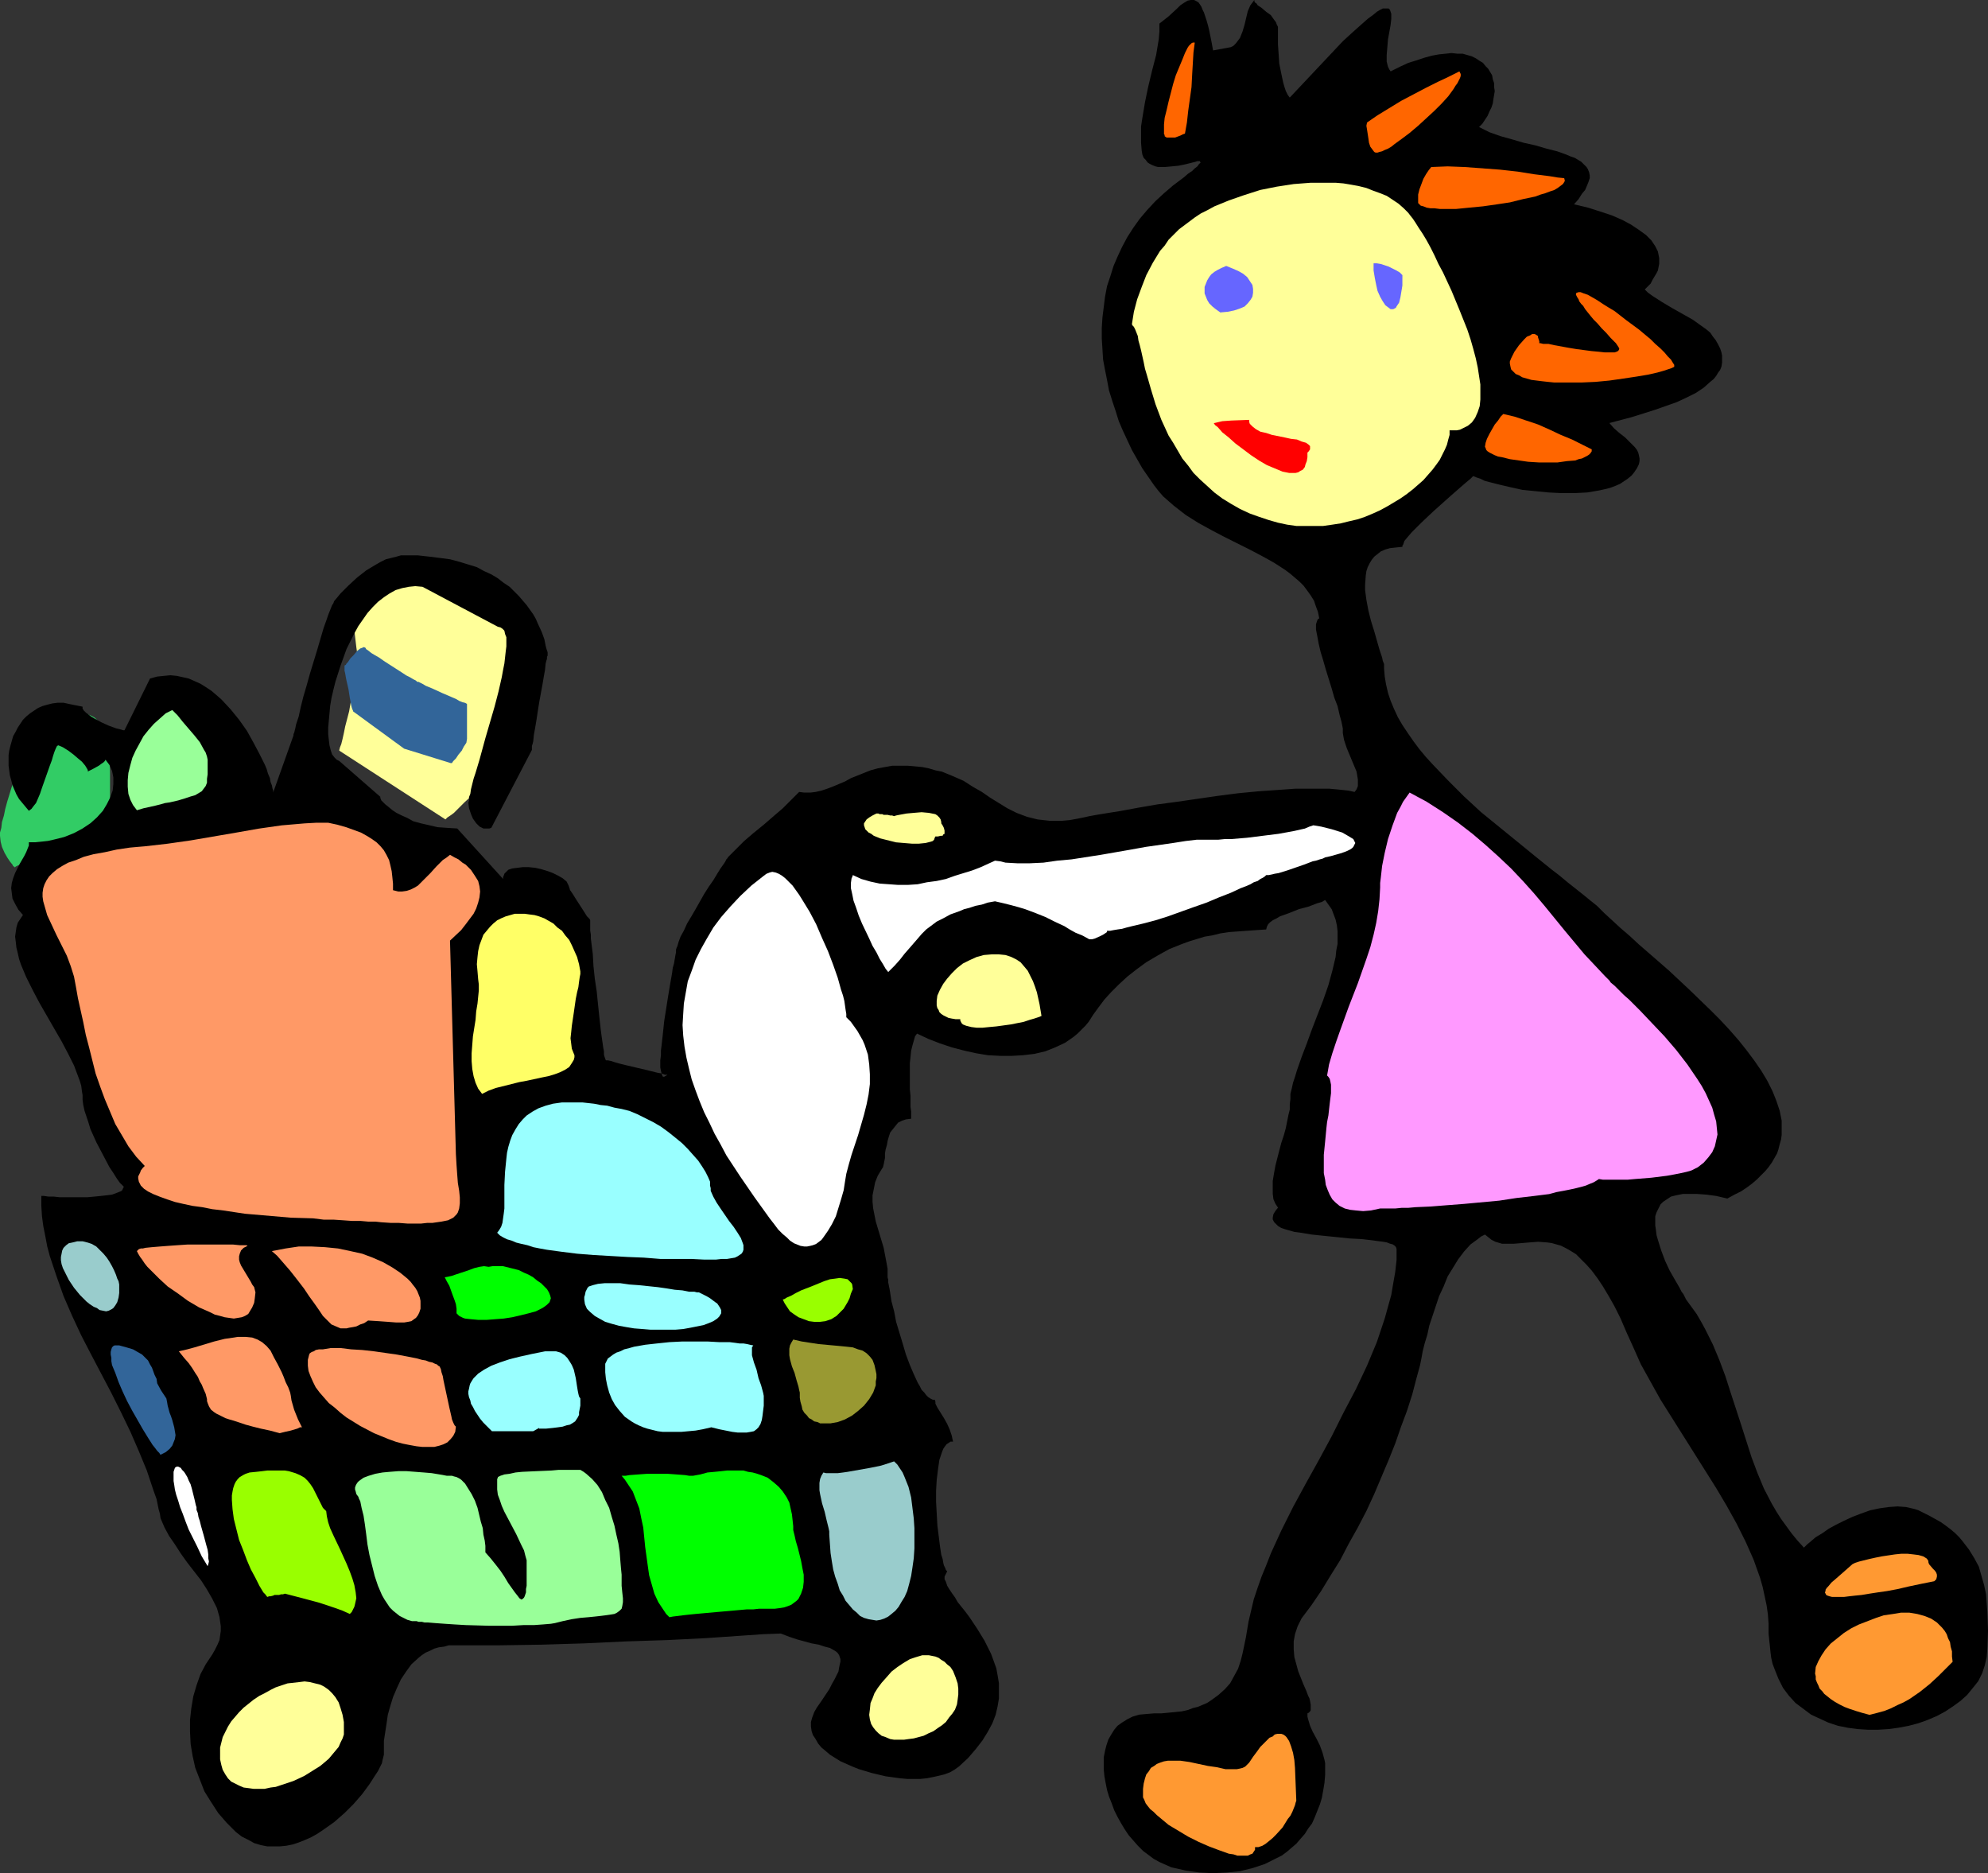 <?xml version="1.0" encoding="UTF-8" standalone="no"?>
<svg
   version="1.0"
   width="129.766mm"
   height="122.263mm"
   id="svg44"
   sodipodi:docname="Shopping.wmf"
   xmlns:inkscape="http://www.inkscape.org/namespaces/inkscape"
   xmlns:sodipodi="http://sodipodi.sourceforge.net/DTD/sodipodi-0.dtd"
   xmlns="http://www.w3.org/2000/svg"
   xmlns:svg="http://www.w3.org/2000/svg">
  <rect width="100%" height="100%" fill="#333333" stroke="none"/>
  <sodipodi:namedview
     id="namedview44"
     pagecolor="#ffffff"
     bordercolor="#000000"
     borderopacity="0.25"
     inkscape:showpageshadow="2"
     inkscape:pageopacity="0.0"
     inkscape:pagecheckerboard="0"
     inkscape:deskcolor="#d1d1d1"
     inkscape:document-units="mm" />
  <defs
     id="defs1">
    <pattern
       id="WMFhbasepattern"
       patternUnits="userSpaceOnUse"
       width="6"
       height="6"
       x="0"
       y="0" />
  </defs>
  <path
     style="fill:#32cc65;fill-opacity:1;fill-rule:evenodd;stroke:none"
     d="m 3.555,213.921 v -0.162 H 3.394 L 3.232,213.598 3.07,213.275 2.424,212.467 1.778,211.498 1.131,210.367 0.485,208.913 0.162,207.62 0,206.166 v -0.808 l 0.323,-1.131 0.162,-1.454 0.485,-1.616 0.323,-1.616 0.485,-1.777 1.131,-3.716 0.646,-1.777 0.485,-1.777 0.485,-1.454 0.485,-1.454 0.323,-1.131 0.323,-0.808 0.162,-0.323 v -0.323 -0.162 0 l 5.818,-5.817 v 0 l 0.162,-0.162 0.323,-0.323 0.646,-0.646 0.646,-0.808 0.97,-0.646 0.97,-0.646 0.97,-0.485 1.131,-0.162 h 0.646 l 0.646,0.162 1.454,0.323 1.616,0.646 0.808,0.323 0.808,0.485 0.646,0.646 0.646,0.646 0.646,0.808 0.485,0.808 0.485,1.131 0.323,1.131 0.323,1.131 v 1.454 l 0.162,5.655 v 2.747 4.686 0.969 l -0.162,0.969 v 0.808 l -0.323,0.646 -0.162,0.485 -0.162,0.485 -0.162,0.162 -0.323,0.323 -0.485,0.323 -0.485,0.323 -1.293,0.646 -1.454,0.808 -1.778,0.969 -1.939,0.969 -4.04,1.939 -1.939,0.969 -2.101,0.969 -1.778,0.808 -1.616,0.808 -1.293,0.646 -0.646,0.323 -0.485,0.162 -0.323,0.162 -0.323,0.162 -0.162,0.162 z"
     id="path1" />
  <path
     style="fill:#ffff99;fill-opacity:1;fill-rule:evenodd;stroke:none"
     d="m 83.709,185.161 v 0 -0.162 l 0.162,-0.646 0.323,-0.808 0.323,-1.293 0.323,-1.454 0.323,-1.616 0.97,-3.716 0.646,-3.716 0.485,-1.777 0.323,-1.777 0.323,-1.616 0.162,-1.293 0.162,-0.969 0.162,-0.485 v -0.323 l -0.162,-0.646 v -0.969 l -0.162,-1.131 -0.162,-1.131 -0.323,-2.747 -0.323,-2.908 v -1.454 -1.454 l 0.162,-1.293 0.162,-0.969 0.323,-0.969 0.485,-0.646 0.646,-0.485 0.323,-0.162 h 0.485 0.97 l 1.293,-0.323 1.293,-0.323 1.616,-0.485 1.616,-0.485 1.616,-0.646 3.555,-0.969 1.616,-0.485 1.616,-0.485 1.616,-0.162 1.293,-0.162 h 1.293 l 0.97,0.162 0.646,0.485 0.323,0.323 0.162,0.485 0.485,0.808 0.646,0.969 0.808,0.808 0.97,0.808 2.101,1.777 2.424,1.777 2.424,1.777 1.131,0.808 0.97,0.969 0.808,0.808 0.485,0.969 0.485,0.808 0.162,0.808 v 0.485 l -0.162,0.646 v 0.808 0.646 l -0.162,0.969 v 1.131 l -0.323,2.262 -0.162,2.424 -0.323,2.585 -0.808,5.817 -0.97,5.655 -0.485,2.747 -0.485,2.424 -0.646,2.262 -0.485,1.939 -0.323,0.808 -0.323,0.808 -0.162,0.485 -0.323,0.485 -1.293,1.777 -1.454,1.777 -1.616,1.454 -1.454,1.454 -1.293,1.293 -0.646,0.485 -0.485,0.323 -0.485,0.323 -0.323,0.323 -0.162,0.162 v 0 z"
     id="path2" />
  <path
     style="fill:#000000;fill-opacity:1;fill-rule:evenodd;stroke:none"
     d="m 179.537,211.498 0.97,-0.969 0.97,-0.969 2.101,-2.1 2.262,-1.939 2.586,-2.1 2.424,-2.1 2.262,-1.939 2.101,-2.1 0.97,-0.969 0.97,-0.969 1.293,0.162 h 1.454 l 1.293,-0.162 1.454,-0.323 1.454,-0.485 1.293,-0.485 3.07,-1.293 1.454,-0.808 1.616,-0.646 3.232,-1.293 1.778,-0.485 1.778,-0.323 1.778,-0.323 h 1.778 2.101 l 1.778,0.162 1.778,0.162 1.616,0.323 1.616,0.485 1.616,0.323 2.747,1.131 2.586,1.131 2.262,1.454 2.262,1.293 2.101,1.454 2.101,1.293 2.101,1.293 2.262,1.131 2.586,0.969 1.293,0.323 1.293,0.323 1.454,0.162 1.454,0.162 h 1.616 1.616 l 1.778,-0.162 1.778,-0.323 1.616,-0.323 1.454,-0.323 1.778,-0.323 1.939,-0.323 4.04,-0.646 4.363,-0.808 4.686,-0.808 4.848,-0.646 10.019,-1.454 5.01,-0.646 5.01,-0.485 4.686,-0.323 4.525,-0.323 h 2.262 4.04 1.939 l 1.778,0.162 1.616,0.162 1.454,0.162 1.454,0.323 0.485,-0.646 0.323,-0.808 v -0.808 -0.808 l -0.162,-0.969 -0.162,-0.969 -0.808,-1.939 -1.616,-3.878 -0.646,-1.939 -0.162,-0.808 -0.162,-0.969 v -0.485 -0.646 l -0.323,-1.616 -0.485,-1.777 -0.485,-2.1 -0.808,-2.1 -0.646,-2.262 -1.454,-4.686 -0.646,-2.262 -0.646,-2.1 -0.485,-2.1 -0.323,-1.777 -0.323,-1.616 v -1.293 l 0.162,-0.485 0.162,-0.485 0.162,-0.323 0.323,-0.162 -0.323,-1.616 -0.485,-1.293 -0.485,-1.454 -0.808,-1.293 -0.808,-1.131 -0.97,-1.293 -0.97,-0.969 -1.131,-0.969 -1.131,-0.969 -1.293,-0.969 -2.747,-1.777 -2.909,-1.616 -3.07,-1.616 -1.616,-0.808 -1.616,-0.808 -3.232,-1.616 -3.07,-1.616 -3.232,-1.777 -3.07,-1.939 -2.909,-2.262 -1.293,-1.131 -1.293,-1.131 -1.131,-1.293 -1.131,-1.454 -1.454,-2.1 -1.454,-2.1 -1.293,-2.262 -1.293,-2.262 -1.131,-2.424 -1.131,-2.424 -0.97,-2.262 -0.808,-2.585 -0.808,-2.424 -0.808,-2.585 -0.485,-2.585 -0.485,-2.424 -0.485,-2.585 -0.162,-2.585 -0.162,-2.585 V 80.948 l 0.162,-2.585 0.323,-2.585 0.323,-2.585 0.485,-2.585 0.808,-2.424 0.808,-2.585 0.97,-2.262 1.131,-2.424 1.293,-2.424 1.454,-2.262 1.616,-2.262 1.778,-2.1 2.101,-2.262 2.101,-1.939 2.262,-1.939 2.586,-1.939 1.131,-0.969 0.97,-0.646 0.646,-0.646 0.646,-0.485 0.323,-0.485 0.323,-0.323 0.162,-0.162 -0.162,-0.162 v -0.162 h -0.646 l -0.485,0.162 -0.646,0.162 -0.646,0.162 -1.293,0.323 -1.616,0.323 -1.616,0.162 -1.778,0.162 h -1.616 l -0.646,-0.162 -0.808,-0.323 -0.646,-0.323 -0.485,-0.323 -0.485,-0.646 -0.485,-0.485 -0.323,-0.808 -0.162,-0.969 -0.162,-1.939 v -2.1 -1.939 l 0.323,-2.1 0.646,-3.878 0.808,-3.878 0.97,-4.039 0.97,-3.716 0.646,-3.878 0.162,-1.939 V 5.817 l 2.262,-1.777 2.101,-1.939 0.808,-0.808 0.97,-0.646 0.808,-0.485 L 293.788,0 h 0.808 l 0.323,0.162 0.323,0.162 0.485,0.323 0.323,0.485 0.323,0.485 0.323,0.808 0.323,0.646 0.323,0.969 0.323,0.969 0.323,1.131 0.323,1.293 0.323,1.616 0.323,1.616 0.323,1.777 4.363,-0.808 0.646,-0.323 0.646,-0.646 0.485,-0.646 0.485,-0.646 0.646,-1.616 0.485,-1.616 0.808,-3.393 0.646,-1.454 0.485,-0.646 L 309.464,0 v 0.323 l 0.162,0.323 0.323,0.162 0.323,0.485 0.97,0.646 1.131,0.969 1.131,0.808 0.808,1.131 0.485,0.646 0.162,0.485 0.323,0.646 v 0.646 1.616 2.1 l 0.162,2.262 0.162,2.424 0.485,2.424 0.485,2.262 0.323,1.131 0.323,0.969 0.485,0.969 0.485,0.646 13.09,-13.895 1.939,-1.777 1.616,-1.454 1.454,-1.293 1.293,-1.131 1.131,-0.808 0.97,-0.808 0.808,-0.485 0.646,-0.323 h 0.646 0.485 0.323 l 0.323,0.323 0.162,0.485 0.162,0.485 v 0.485 0.808 l -0.162,1.454 -0.323,1.777 -0.323,1.777 -0.162,1.939 -0.162,1.939 v 1.616 l 0.162,0.646 0.162,0.646 0.323,0.646 0.323,0.485 2.262,-1.131 2.101,-0.969 2.101,-0.646 1.939,-0.646 1.778,-0.485 1.778,-0.323 1.616,-0.162 1.454,-0.162 1.454,0.162 h 1.293 l 1.131,0.323 1.131,0.323 0.97,0.485 0.97,0.646 0.808,0.485 0.646,0.808 0.646,0.646 0.485,0.808 0.485,0.808 0.162,0.969 0.323,0.969 v 0.969 l 0.162,0.969 -0.162,0.969 -0.162,0.969 -0.162,1.131 -0.323,0.969 -0.485,0.969 -0.485,1.131 -0.646,0.969 -0.646,0.969 -0.808,0.808 2.586,1.293 2.747,0.969 2.909,0.808 2.747,0.808 2.909,0.646 2.747,0.808 2.586,0.646 2.262,0.808 1.131,0.485 0.97,0.323 0.808,0.485 0.808,0.485 0.646,0.646 0.646,0.646 0.323,0.485 0.323,0.808 0.162,0.808 v 0.646 l -0.323,0.969 -0.323,0.808 -0.485,1.131 -0.808,0.969 -0.808,1.293 -1.131,1.293 3.394,0.808 3.07,0.969 2.909,0.969 2.586,1.131 2.101,1.131 1.939,1.293 1.778,1.293 1.293,1.293 0.97,1.454 0.646,1.293 0.323,1.616 v 1.454 l -0.323,1.616 -0.323,0.646 -0.485,0.808 -0.485,0.808 -0.485,0.969 -0.646,0.646 -0.808,0.808 0.808,0.808 1.131,0.808 2.262,1.454 2.424,1.454 2.586,1.454 2.586,1.454 2.262,1.616 1.131,0.808 0.97,0.808 0.646,0.969 0.646,0.808 0.646,1.131 0.485,0.969 0.323,0.969 0.162,0.808 v 0.969 0.808 l -0.162,0.969 -0.323,0.808 -0.485,0.646 -0.485,0.808 -0.646,0.808 -0.808,0.646 -1.616,1.454 -1.939,1.293 -2.262,1.131 -2.424,1.131 -2.747,0.969 -2.747,0.969 -5.656,1.777 -5.494,1.454 1.131,1.293 1.293,1.131 1.454,1.131 1.293,1.293 1.131,1.131 0.485,0.646 0.323,0.646 0.162,0.646 0.162,0.808 v 0.646 l -0.162,0.808 -0.485,0.969 -0.646,0.969 -0.646,0.808 -0.97,0.808 -0.97,0.646 -0.97,0.646 -1.131,0.485 -1.293,0.485 -1.293,0.323 -1.454,0.323 -2.909,0.485 -3.07,0.162 h -3.232 l -3.232,-0.162 -3.232,-0.323 -3.232,-0.323 -2.909,-0.646 -2.747,-0.646 -2.586,-0.646 -1.131,-0.323 -0.97,-0.485 -0.97,-0.323 -0.808,-0.323 -0.646,0.646 -0.97,0.808 -1.131,0.969 -1.293,1.131 -1.293,1.131 -1.454,1.293 -3.07,2.747 -2.909,2.747 -1.293,1.293 -1.131,1.131 -0.97,1.131 -0.808,0.969 -0.323,0.969 -0.162,0.162 v 0.323 l -1.616,0.162 -1.454,0.162 -1.131,0.323 -1.131,0.485 -0.808,0.646 -0.808,0.646 -0.646,0.808 -0.485,0.808 -0.485,0.969 -0.323,0.969 -0.162,1.131 -0.162,2.262 v 1.293 l 0.323,2.424 0.485,2.585 0.646,2.585 0.808,2.585 0.646,2.262 0.646,2.262 0.646,1.939 0.162,0.808 0.323,0.808 v 0.485 0.646 l 0.162,1.939 0.323,1.939 0.485,2.1 0.646,1.939 0.808,1.939 0.97,2.1 1.131,1.939 1.293,1.939 1.454,2.1 1.454,1.939 1.616,1.939 1.778,1.939 3.717,3.878 3.878,3.878 4.202,3.878 4.363,3.555 4.363,3.555 4.363,3.555 4.202,3.393 2.101,1.616 1.939,1.616 3.878,3.07 1.778,1.454 1.616,1.293 1.778,1.777 1.939,1.777 2.101,1.939 2.262,1.939 2.262,2.1 2.424,2.1 5.01,4.362 5.171,4.847 5.01,4.847 2.424,2.424 2.262,2.424 2.262,2.585 1.939,2.424 1.939,2.585 1.778,2.585 1.454,2.424 1.293,2.585 0.97,2.424 0.808,2.424 0.485,2.424 v 2.424 1.131 l -0.162,1.131 -0.323,1.131 -0.323,1.293 -0.323,0.969 -0.646,1.131 -0.646,1.131 -0.808,1.131 -0.808,0.969 -0.97,0.969 -1.131,1.131 -1.131,0.969 -1.293,0.969 -1.454,0.969 -1.616,0.808 -1.778,0.969 -2.747,-0.646 -2.424,-0.323 -2.262,-0.162 h -1.939 -1.616 l -1.616,0.323 -1.293,0.323 -0.97,0.646 -0.97,0.646 -0.646,0.646 -0.485,0.969 -0.485,0.969 -0.323,0.969 v 1.131 1.131 l 0.162,1.131 0.162,1.293 0.323,1.131 0.808,2.585 0.97,2.585 1.131,2.424 1.293,2.262 1.131,1.939 0.485,0.969 0.485,0.646 0.323,0.646 0.323,0.646 1.293,1.777 1.293,1.777 1.131,1.939 0.97,1.777 1.939,3.878 1.616,3.878 1.454,3.878 1.293,4.039 2.586,7.917 1.293,4.039 1.293,4.039 1.454,3.878 1.616,3.878 1.939,3.716 1.131,1.939 1.131,1.777 1.293,1.777 1.293,1.777 1.454,1.777 1.616,1.777 0.808,-0.808 0.97,-0.808 1.131,-0.969 1.616,-0.969 1.616,-1.131 1.778,-0.969 1.939,-0.969 2.101,-0.969 2.101,-0.808 2.262,-0.808 2.262,-0.485 2.262,-0.323 2.262,-0.162 2.101,0.162 2.101,0.485 0.97,0.323 0.97,0.485 1.616,0.808 1.454,0.808 1.454,0.808 1.131,0.808 1.293,0.969 1.131,0.969 0.97,0.969 0.808,0.969 1.616,2.1 1.293,2.1 1.131,2.1 0.646,2.262 0.646,2.262 0.485,2.262 0.162,2.262 0.162,2.262 0.162,4.524 -0.162,4.362 -0.162,2.1 -0.485,2.1 -0.646,1.939 -0.97,1.939 -1.293,1.616 -1.454,1.777 -1.616,1.454 -1.778,1.293 -1.939,1.293 -2.101,1.131 -2.262,0.969 -2.262,0.808 -2.424,0.646 -2.586,0.485 -2.424,0.323 -2.586,0.162 h -2.424 l -2.586,-0.162 -2.424,-0.323 -2.424,-0.485 -2.424,-0.808 -2.101,-0.969 -2.101,-0.969 -1.939,-1.454 -1.939,-1.454 -1.616,-1.777 -1.454,-1.939 -1.131,-2.262 -0.97,-2.424 -0.485,-1.293 -0.323,-1.454 -0.162,-1.293 -0.162,-1.616 -0.162,-1.454 -0.162,-1.616 v -2.424 l -0.162,-2.262 -0.323,-2.262 -0.485,-2.262 -0.485,-2.262 -0.646,-2.262 -0.808,-2.262 -0.808,-2.262 -1.939,-4.362 -2.262,-4.524 -2.424,-4.362 -2.586,-4.362 -5.494,-8.725 -2.747,-4.362 -2.747,-4.362 -2.747,-4.362 -2.424,-4.362 -2.424,-4.362 -1.939,-4.362 -0.808,-1.777 -0.808,-1.777 -1.454,-3.393 -1.454,-2.908 -1.454,-2.585 -1.454,-2.424 -1.293,-1.939 -1.454,-1.939 -1.293,-1.454 -1.293,-1.293 -1.293,-1.293 -1.293,-0.808 -1.131,-0.646 -1.293,-0.646 -1.131,-0.323 -1.131,-0.323 -1.131,-0.162 -2.262,-0.162 -2.101,0.162 -1.939,0.162 -1.939,0.162 h -1.939 -0.97 l -1.616,-0.485 -0.97,-0.485 -0.808,-0.646 -0.808,-0.646 -0.97,0.485 -0.808,0.646 -1.778,1.293 -1.616,1.777 -1.454,1.939 -1.293,2.1 -1.293,2.1 -0.97,2.424 -1.131,2.424 -1.616,4.847 -0.808,2.424 -0.485,2.262 -0.646,2.1 -0.485,1.939 -0.323,1.777 -0.323,1.616 -0.97,3.555 -0.97,3.716 -1.293,4.039 -1.454,3.878 -1.454,4.201 -1.616,4.039 -1.778,4.201 -1.778,4.201 -1.939,4.201 -2.101,4.039 -2.262,4.039 -2.101,4.039 -2.424,3.878 -2.262,3.716 -2.424,3.555 -2.424,3.231 -0.485,0.969 -0.485,0.969 -0.323,0.969 -0.323,0.969 -0.323,1.777 v 1.939 l 0.162,1.939 0.485,1.777 0.485,1.777 0.646,1.616 0.323,0.808 0.323,0.808 0.646,1.454 0.485,1.293 0.323,0.646 0.162,0.646 0.162,0.969 v 0.969 0.323 l -0.162,0.323 -0.323,0.323 -0.323,0.162 v 0.808 l 0.162,0.646 0.485,1.616 0.646,1.454 0.97,1.777 0.808,1.616 0.646,1.777 0.485,1.777 0.162,0.808 v 0.808 2.1 l -0.162,1.939 -0.323,1.939 -0.323,1.777 -0.485,1.616 -0.646,1.616 -0.646,1.616 -0.646,1.454 -0.97,1.293 -0.808,1.293 -1.131,1.293 -0.97,1.131 -1.131,0.969 -1.131,0.969 -1.293,0.969 -1.293,0.646 -2.909,1.454 -1.454,0.485 -1.454,0.485 -3.232,0.808 -3.232,0.323 -3.394,0.162 -3.394,-0.162 -3.394,-0.485 -3.555,-0.808 -1.454,-0.646 -1.454,-0.646 -1.454,-0.808 -1.293,-0.969 -1.293,-0.969 -1.293,-1.293 -1.131,-1.293 -1.131,-1.293 -0.97,-1.454 -0.97,-1.616 -0.808,-1.454 -0.808,-1.616 -0.646,-1.777 -0.646,-1.616 -0.485,-1.616 -0.323,-1.616 -0.323,-1.777 -0.162,-1.616 v -1.616 -1.454 l 0.323,-1.616 0.323,-1.293 0.485,-1.454 0.646,-1.131 0.808,-1.293 0.808,-0.969 1.131,-0.808 1.293,-0.808 1.293,-0.646 1.616,-0.485 1.778,-0.162 1.939,-0.162 h 1.778 l 1.778,-0.162 1.616,-0.162 1.616,-0.162 1.454,-0.323 1.293,-0.485 1.293,-0.323 1.131,-0.485 1.131,-0.485 0.97,-0.646 1.778,-1.293 1.616,-1.454 1.293,-1.454 0.97,-1.777 0.97,-1.777 0.646,-1.939 0.485,-1.939 0.808,-3.878 0.646,-3.878 0.646,-2.747 0.646,-2.747 0.97,-2.908 0.97,-2.747 1.131,-2.747 1.131,-2.908 2.586,-5.655 2.909,-5.817 3.07,-5.655 3.232,-5.817 3.232,-5.978 2.909,-5.817 3.07,-5.817 2.747,-5.817 2.424,-5.817 0.97,-2.908 0.97,-2.908 0.808,-2.908 0.808,-2.908 0.485,-2.908 0.485,-2.747 0.323,-2.908 v -2.747 l -0.162,-0.485 -0.323,-0.323 -0.485,-0.323 -0.646,-0.162 -0.808,-0.323 -0.97,-0.162 -1.293,-0.162 -1.131,-0.162 -2.747,-0.323 -3.07,-0.162 -3.07,-0.323 -3.232,-0.323 -3.07,-0.323 -2.909,-0.485 -1.293,-0.162 -1.131,-0.323 -1.131,-0.323 -0.97,-0.323 -0.808,-0.485 -0.485,-0.485 -0.485,-0.485 -0.323,-0.646 v -0.485 l 0.162,-0.808 0.485,-0.808 0.646,-0.808 -0.646,-0.969 -0.485,-1.131 -0.162,-1.293 V 292.93 291.314 l 0.323,-1.939 0.323,-1.777 0.485,-1.939 0.97,-3.716 0.646,-1.939 0.485,-1.777 0.323,-1.616 0.323,-1.616 0.323,-1.293 v -1.293 l 0.162,-1.293 v -1.293 l 0.323,-1.293 0.323,-1.454 0.485,-1.454 0.485,-1.616 1.131,-3.231 1.293,-3.393 1.293,-3.555 2.747,-7.109 1.293,-3.716 0.97,-3.555 0.808,-3.393 0.162,-1.616 0.323,-1.616 v -1.616 -1.454 l -0.162,-1.454 -0.323,-1.454 -0.485,-1.293 -0.485,-1.293 -0.808,-1.131 -0.808,-1.131 -0.808,0.485 -1.131,0.323 -2.101,0.808 -2.424,0.646 -2.424,0.969 -2.262,0.808 -0.808,0.485 -0.97,0.485 -0.646,0.485 -0.485,0.485 -0.323,0.646 -0.162,0.646 -2.424,0.162 -2.262,0.162 -2.262,0.162 -2.262,0.162 -2.101,0.323 -1.939,0.485 -1.939,0.323 -3.717,1.131 -1.778,0.646 -3.232,1.293 -2.909,1.616 -2.747,1.616 -2.424,1.777 -2.262,1.777 -2.101,1.939 -1.939,1.939 -1.616,1.777 -1.454,1.939 -1.293,1.777 -1.131,1.777 -0.808,0.969 -0.97,0.969 -0.97,0.969 -0.97,0.808 -2.101,1.454 -2.424,1.131 -2.424,0.969 -2.747,0.646 -2.747,0.323 -2.747,0.162 h -2.909 l -3.07,-0.162 -2.909,-0.485 -2.909,-0.646 -3.07,-0.808 -2.909,-0.969 -2.909,-1.131 -2.747,-1.293 -0.485,0.646 -0.323,1.131 -0.323,1.131 -0.323,1.293 -0.162,1.616 -0.162,1.454 v 3.231 3.231 l 0.162,1.616 v 1.454 1.293 l 0.162,1.131 v 0.969 0.808 l -1.293,0.162 -0.97,0.323 -0.97,0.485 -0.646,0.808 -0.646,0.808 -0.646,0.808 -0.323,0.969 -0.323,1.131 -0.162,0.969 -0.323,1.131 -0.162,0.969 v 1.131 l -0.162,0.808 -0.162,0.808 -0.162,0.646 -0.323,0.485 -0.97,1.616 -0.646,1.616 -0.323,1.616 -0.323,1.616 v 1.616 l 0.162,1.616 0.323,1.616 0.323,1.616 0.97,3.231 0.97,3.231 0.646,3.393 0.323,1.777 v 1.777 0.323 l 0.162,0.646 v 0.646 l 0.162,0.808 0.162,0.808 0.162,0.969 0.323,2.1 0.646,2.424 0.485,2.585 1.616,5.332 0.808,2.747 0.97,2.585 0.97,2.262 0.97,2.1 0.485,0.808 0.485,0.969 0.646,0.646 0.485,0.646 0.485,0.485 0.485,0.323 0.646,0.323 h 0.485 l 0.162,0.485 v 0.485 l 0.485,0.969 0.808,1.293 0.808,1.293 0.808,1.454 0.646,1.454 0.485,1.454 0.162,0.808 0.162,0.646 h -0.646 l -0.485,0.323 -0.485,0.323 -0.485,0.646 -0.323,0.485 -0.323,0.808 -0.323,0.969 -0.323,0.969 -0.162,1.131 -0.162,1.131 -0.323,2.585 -0.162,2.747 v 2.747 l 0.162,2.908 0.162,2.908 0.323,2.585 0.323,2.585 0.323,2.1 0.323,0.969 0.162,0.969 0.162,0.646 0.323,0.646 0.162,0.485 0.323,0.323 -0.323,0.646 -0.323,0.646 v 0.646 l 0.323,0.646 0.323,0.969 0.485,0.808 0.646,0.969 0.808,1.131 0.646,1.131 1.939,2.424 0.97,1.293 1.939,2.908 1.778,2.908 0.808,1.616 0.808,1.616 0.646,1.777 0.646,1.777 0.323,1.777 0.323,1.939 v 1.777 1.939 l -0.323,1.939 -0.485,2.1 -0.808,2.1 -1.131,2.1 -1.293,2.1 -1.616,2.1 -1.939,2.262 -2.262,2.1 -1.131,0.808 -1.131,0.646 -1.293,0.485 -1.293,0.323 -1.454,0.323 -1.616,0.323 -1.616,0.162 h -1.616 -1.616 l -1.778,-0.162 -3.555,-0.485 -3.394,-0.808 -3.232,-0.969 -1.616,-0.646 -1.454,-0.646 -1.454,-0.646 -1.293,-0.808 -1.293,-0.808 -1.131,-0.969 -0.97,-0.808 -0.808,-0.969 -0.646,-1.131 -0.646,-0.969 -0.323,-0.969 -0.162,-1.131 v -1.131 l 0.323,-1.131 0.485,-1.293 0.646,-1.131 1.131,-1.616 0.97,-1.454 0.97,-1.454 0.646,-1.293 0.646,-1.131 0.485,-0.969 0.485,-0.969 0.162,-0.969 0.162,-0.808 0.162,-0.646 v -0.646 l -0.162,-0.485 -0.162,-0.485 -0.323,-0.485 -0.323,-0.323 -0.485,-0.323 -1.131,-0.646 -1.293,-0.323 -1.454,-0.485 -1.778,-0.323 -1.778,-0.485 -1.778,-0.485 -1.939,-0.646 -2.101,-0.808 -4.363,0.162 -4.686,0.323 -9.373,0.646 -9.696,0.485 -10.019,0.323 -10.342,0.485 -10.504,0.323 -10.666,0.162 h -10.827 -1.454 l -1.131,0.323 -1.293,0.162 -1.131,0.323 -0.97,0.485 -1.131,0.485 -0.97,0.646 -0.808,0.646 -1.778,1.616 -1.293,1.777 -1.293,1.939 -0.97,2.1 -0.97,2.262 -0.646,2.1 -0.646,2.262 -0.323,2.262 -0.323,2.1 -0.323,2.1 v 1.777 1.616 l -0.162,0.646 -0.162,0.646 -0.162,0.808 -0.485,0.969 -0.485,0.969 -0.646,0.969 -1.454,2.262 -1.778,2.424 -2.101,2.424 -2.262,2.262 -2.586,2.262 -2.747,1.939 -1.454,0.969 -1.454,0.808 -1.454,0.646 -1.616,0.646 -1.454,0.485 -1.616,0.323 -1.616,0.162 h -1.454 -1.616 l -1.616,-0.323 -1.616,-0.485 -1.454,-0.808 -1.616,-0.808 -1.454,-1.131 -2.262,-2.262 -2.101,-2.424 -1.778,-2.747 -1.616,-2.585 -1.131,-2.908 -1.131,-2.908 -0.646,-2.908 -0.485,-2.908 -0.162,-3.07 v -2.908 l 0.323,-2.908 0.485,-2.908 0.808,-2.747 0.97,-2.747 1.293,-2.424 1.616,-2.424 0.646,-1.131 0.646,-1.293 0.485,-1.131 0.162,-1.131 0.162,-1.131 v -1.131 l -0.162,-1.131 -0.162,-1.131 -0.323,-1.131 -0.323,-1.131 -1.131,-2.262 -1.293,-2.262 -1.454,-2.262 -3.394,-4.362 -1.616,-2.262 -1.454,-2.262 -1.454,-2.1 -1.131,-2.1 -0.97,-2.262 -0.162,-1.131 -0.323,-1.131 -0.485,-2.424 -0.808,-2.262 -1.616,-4.847 -1.939,-4.686 -2.101,-4.847 -2.262,-4.686 -2.424,-4.847 -5.01,-9.533 -2.424,-4.686 -2.262,-4.847 -2.101,-4.847 -1.778,-5.009 -1.616,-4.847 -0.646,-2.424 -0.485,-2.585 -0.485,-2.424 -0.323,-2.424 -0.162,-2.585 v -2.424 h 0.646 l 1.131,0.162 h 1.293 l 1.454,0.162 h 1.616 1.616 3.555 l 1.778,-0.162 1.616,-0.162 1.454,-0.162 1.293,-0.162 1.293,-0.485 0.808,-0.323 0.323,-0.162 0.162,-0.323 0.162,-0.323 0.162,-0.323 -0.97,-0.969 -0.808,-1.131 -0.808,-1.293 -0.97,-1.454 -1.616,-3.07 -1.616,-3.07 -1.454,-3.231 -0.485,-1.616 -0.485,-1.454 -0.485,-1.454 -0.323,-1.454 -0.162,-1.293 v -1.131 l -0.162,-0.969 -0.162,-1.293 -0.323,-1.131 -0.485,-1.293 -0.485,-1.293 -0.485,-1.293 -1.454,-2.908 -1.616,-3.07 -1.778,-3.07 -3.717,-6.463 -1.616,-3.07 -1.616,-3.231 -1.293,-3.07 -0.485,-1.454 -0.323,-1.454 -0.323,-1.293 -0.162,-1.454 -0.162,-1.293 0.162,-1.131 0.162,-1.131 0.323,-1.131 0.646,-0.969 0.646,-0.969 -1.131,-1.293 -0.808,-1.454 -0.646,-1.293 -0.162,-1.293 -0.162,-1.293 0.162,-1.293 0.323,-1.131 0.485,-1.293 1.131,-2.262 1.131,-1.939 0.485,-0.969 0.323,-0.808 0.323,-0.808 v -0.808 h 1.616 l 1.616,-0.162 1.454,-0.162 1.454,-0.323 2.586,-0.646 2.424,-0.969 2.101,-1.131 1.939,-1.293 1.616,-1.454 1.454,-1.616 0.97,-1.616 0.808,-1.616 0.646,-1.777 0.162,-1.616 v -1.616 l -0.323,-1.616 -0.646,-1.454 -0.485,-0.646 -0.485,-0.646 -0.162,0.323 -0.323,0.323 -0.485,0.323 -0.646,0.485 -1.454,0.808 -0.646,0.323 -0.646,0.323 v -0.323 l -0.162,-0.323 -0.485,-0.808 -0.808,-0.969 -0.97,-0.808 -1.131,-0.969 -1.293,-0.969 -1.293,-0.808 -1.131,-0.485 -0.323,0.162 -0.323,0.646 -0.323,0.808 -0.323,0.969 -0.323,1.131 -0.485,1.293 -0.97,2.747 -0.97,2.747 -0.485,1.454 -0.485,1.131 -0.485,1.131 -0.646,0.808 -0.485,0.646 -0.646,0.485 -0.808,-0.969 -0.808,-0.969 -0.808,-0.969 -0.646,-1.131 -0.485,-1.131 -0.485,-1.131 -0.323,-1.293 -0.323,-1.131 -0.323,-2.424 v -2.585 l 0.162,-1.131 0.323,-1.293 0.323,-1.131 0.323,-1.131 0.646,-1.131 0.485,-0.969 0.646,-0.969 0.646,-0.969 0.808,-0.808 0.97,-0.808 0.97,-0.646 0.97,-0.646 1.131,-0.485 1.131,-0.323 1.293,-0.323 1.293,-0.162 h 1.454 l 1.454,0.323 1.616,0.323 1.616,0.323 v 0.485 l 0.323,0.485 0.485,0.485 0.646,0.485 0.646,0.485 0.808,0.485 1.778,0.969 1.778,0.808 1.778,0.646 0.646,0.162 0.646,0.162 0.485,0.162 h 0.323 l 6.302,-12.764 1.778,-0.485 1.616,-0.162 1.616,-0.162 1.616,0.162 1.454,0.323 1.454,0.323 1.454,0.646 1.454,0.646 1.293,0.808 1.454,0.969 1.131,0.969 1.293,1.131 2.262,2.424 2.101,2.585 1.939,2.747 1.616,2.908 1.454,2.747 1.293,2.585 0.485,1.131 0.323,1.131 0.485,1.131 0.162,0.969 0.323,0.808 0.162,0.808 0.162,0.485 v 0.485 l 5.01,-14.057 v 0 -0.323 l 0.162,-0.323 0.162,-0.646 0.162,-0.646 0.162,-0.808 0.323,-0.969 0.323,-0.969 0.485,-2.262 0.646,-2.585 0.808,-2.747 0.808,-2.908 1.778,-5.817 0.808,-2.747 0.808,-2.747 0.808,-2.262 0.323,-0.969 0.323,-0.808 0.323,-0.808 0.323,-0.808 0.323,-0.485 0.162,-0.485 1.616,-1.939 1.939,-1.939 2.101,-1.939 2.262,-1.777 2.424,-1.454 1.131,-0.646 1.293,-0.646 1.293,-0.323 1.293,-0.323 1.131,-0.323 h 1.293 2.909 l 2.909,0.323 2.586,0.323 2.424,0.323 2.424,0.646 2.101,0.646 2.101,0.646 1.778,0.969 1.778,0.808 1.616,0.969 1.454,1.131 1.454,0.969 1.131,1.131 1.131,1.131 0.97,1.131 0.97,1.131 0.808,1.131 0.808,1.131 0.646,1.131 0.485,1.131 0.97,2.1 0.646,1.777 0.162,0.808 0.162,0.808 0.162,0.646 0.162,0.485 0.162,0.485 v 0.323 0.323 0 0 0.162 l -0.162,0.323 v 0.485 l -0.162,0.485 -0.162,0.646 -0.162,1.616 -0.323,1.777 -0.323,1.939 -0.808,4.362 -0.646,4.201 -0.323,1.939 -0.323,1.777 -0.162,1.616 -0.162,0.646 -0.162,0.485 v 0.485 0.323 0.162 0 l -10.019,19.227 -0.485,0.162 h -0.485 -0.485 -0.485 l -0.97,-0.485 -0.808,-0.808 -0.808,-1.131 -0.485,-1.131 -0.485,-1.454 -0.162,-1.293 0.162,-0.646 v -0.808 l 0.323,-0.808 0.162,-1.131 0.323,-1.293 0.323,-1.293 0.485,-1.454 0.485,-1.616 0.485,-1.616 0.485,-1.777 0.97,-3.555 2.262,-7.755 0.97,-3.716 0.808,-3.555 0.323,-1.777 0.323,-1.616 0.162,-1.454 0.162,-1.454 0.162,-1.293 v -1.293 -0.969 l -0.323,-0.808 -0.162,-0.808 -0.485,-0.485 -0.485,-0.323 -0.646,-0.162 -18.584,-9.856 -1.778,-0.162 -1.616,0.162 -1.616,0.323 -1.616,0.485 -1.454,0.808 -1.454,0.969 -1.454,1.131 -1.293,1.293 -1.293,1.454 -1.131,1.616 -1.131,1.616 -0.97,1.777 -0.97,1.939 -0.97,1.939 -1.454,4.039 -1.293,4.039 -0.485,1.939 -0.485,2.1 -0.323,1.939 -0.162,1.777 -0.162,1.777 -0.162,1.777 v 1.616 l 0.162,1.454 0.162,1.293 0.323,1.293 0.323,0.969 0.646,0.808 0.485,0.485 0.646,0.323 10.181,8.886 -0.162,0.162 0.162,0.162 0.162,0.485 0.485,0.485 0.485,0.485 0.808,0.646 0.97,0.808 0.97,0.646 1.293,0.646 1.454,0.646 1.454,0.808 1.778,0.485 2.101,0.485 2.101,0.485 2.262,0.162 2.586,0.162 11.312,12.441 v -0.485 l 0.162,-0.323 0.162,-0.485 0.323,-0.323 0.646,-0.646 0.97,-0.323 1.293,-0.162 1.293,-0.162 h 1.454 l 1.616,0.162 1.454,0.323 1.616,0.485 1.293,0.485 1.293,0.646 1.131,0.646 0.97,0.808 0.485,0.969 0.162,0.485 0.162,0.485 v 0.162 l 0.162,0.162 0.323,0.485 0.323,0.485 0.808,1.293 1.778,2.747 0.808,1.293 0.323,0.323 0.323,0.323 0.162,0.323 v 0 0.323 0.808 0.646 0.808 l 0.162,0.969 v 0.969 l 0.162,1.293 0.323,2.585 0.162,2.908 0.323,3.07 0.485,3.231 0.323,3.231 0.323,3.07 0.323,2.908 0.162,1.293 0.162,1.131 0.162,1.131 0.162,1.131 0.162,0.808 v 0.808 l 0.162,0.646 0.162,0.323 v 0.323 0 h 0.162 v 0.162 h 0.485 l 0.808,0.162 0.97,0.323 1.131,0.323 1.293,0.323 2.747,0.646 2.747,0.646 1.293,0.323 1.293,0.323 0.97,0.162 0.808,0.323 h 0.485 0.162 l -0.485,0.323 -0.323,0.162 h -0.323 l -0.162,-0.323 -0.162,-0.485 -0.162,-0.646 -0.162,-0.808 v -1.777 l 0.162,-1.293 v -1.131 l 0.162,-1.293 0.323,-2.908 0.323,-3.07 0.97,-6.14 0.485,-2.908 0.485,-2.747 0.162,-1.293 0.323,-1.131 0.162,-0.969 0.162,-0.969 0.162,-0.808 v -0.646 l 0.162,-0.485 0.162,-0.323 0.323,-1.131 0.485,-1.293 0.808,-1.454 0.808,-1.777 0.97,-1.616 1.131,-1.939 2.101,-3.716 1.131,-1.777 1.131,-1.616 0.97,-1.616 0.808,-1.293 0.808,-1.131 0.323,-0.485 0.162,-0.323 0.162,-0.323 0.323,-0.323 z"
     id="path3" />
  <path
     style="fill:#ff9966;fill-opacity:1;fill-rule:evenodd;stroke:none"
     d="m 111.019,232.017 1.454,52.672 0.162,2.747 0.162,2.262 0.162,2.1 0.323,1.939 0.162,1.616 v 1.454 l -0.162,1.293 -0.323,0.969 -0.323,0.485 -0.808,0.808 -0.646,0.323 -0.646,0.323 -0.808,0.162 -0.808,0.162 -1.131,0.162 -1.131,0.162 h -1.293 l -1.454,0.162 h -3.394 l -2.101,-0.162 h -1.939 l -2.424,-0.162 -1.454,-0.162 H 90.819 L 89.041,301.17 h -2.101 l -2.262,-0.162 -2.424,-0.162 H 79.83 l -2.586,-0.323 -5.494,-0.162 -5.656,-0.485 -5.656,-0.485 -5.333,-0.808 -2.747,-0.323 -2.424,-0.485 -2.424,-0.323 -2.262,-0.485 -2.101,-0.485 -1.939,-0.646 -1.778,-0.646 -1.616,-0.646 -1.293,-0.646 -0.97,-0.646 -0.808,-0.808 -0.485,-0.969 -0.162,-0.808 v -0.485 l 0.485,-0.969 0.162,-0.485 0.485,-0.646 0.485,-0.485 -2.101,-2.262 -1.939,-2.585 -1.616,-2.747 -1.616,-2.747 -1.293,-3.07 -1.293,-3.07 -1.131,-3.07 -1.131,-3.231 -0.808,-3.231 -0.808,-3.231 -0.808,-3.07 -0.646,-3.231 -0.646,-2.908 -0.646,-2.908 -0.485,-2.747 -0.485,-2.585 -0.808,-2.585 -0.97,-2.585 -2.586,-5.17 -1.131,-2.424 -1.131,-2.424 -0.323,-1.131 -0.323,-1.131 -0.323,-1.131 -0.162,-1.131 v -0.969 l 0.162,-1.131 0.323,-0.969 0.485,-0.969 0.646,-0.969 0.808,-0.808 1.131,-0.969 1.293,-0.808 1.454,-0.808 1.939,-0.646 1.939,-0.808 2.424,-0.646 2.747,-0.485 2.909,-0.646 3.232,-0.485 1.778,-0.162 1.939,-0.162 5.656,-0.646 5.656,-0.808 11.312,-1.939 5.494,-0.969 5.656,-0.808 5.656,-0.485 2.909,-0.162 h 2.909 l 2.262,0.485 2.262,0.646 1.778,0.646 1.778,0.646 1.454,0.808 1.293,0.808 1.131,0.808 0.97,0.969 0.808,0.969 0.646,1.131 0.646,1.293 0.323,1.293 0.323,1.454 0.162,1.454 0.162,1.616 v 1.616 l 1.293,0.323 h 0.97 l 1.131,-0.162 0.97,-0.323 0.97,-0.485 0.808,-0.485 1.454,-1.454 1.616,-1.616 1.454,-1.616 1.616,-1.616 0.97,-0.646 0.808,-0.646 1.131,0.646 0.97,0.485 0.97,0.808 0.808,0.485 1.293,1.293 0.97,1.454 0.808,1.293 0.323,1.293 0.162,1.293 -0.162,1.454 -0.323,1.293 -0.485,1.454 -0.646,1.293 -0.97,1.293 -0.97,1.293 -1.131,1.454 z"
     id="path4" />
  <path
     style="fill:#99ff99;fill-opacity:1;fill-rule:evenodd;stroke:none"
     d="m 51.227,188.231 v 1.454 1.293 l -0.162,1.131 v 0.969 l -0.323,0.808 -0.485,0.646 -0.485,0.646 -0.808,0.485 -0.808,0.485 -1.131,0.323 -1.454,0.485 -1.616,0.485 -2.101,0.485 -1.131,0.162 -1.131,0.323 -1.293,0.323 -1.454,0.323 -1.454,0.323 -1.616,0.485 -0.97,-1.293 -0.646,-1.293 -0.485,-1.454 -0.162,-1.777 v -1.616 l 0.162,-1.777 0.485,-1.939 0.485,-1.777 0.808,-1.777 0.97,-1.777 0.97,-1.777 1.293,-1.616 1.293,-1.454 1.454,-1.293 1.454,-1.293 1.616,-0.808 1.293,1.293 1.293,1.616 2.909,3.393 1.293,1.616 0.97,1.777 0.485,0.808 0.323,0.969 0.162,0.808 z"
     id="path5" />
  <path
     style="fill:#ffff66;fill-opacity:1;fill-rule:evenodd;stroke:none"
     d="m 141.723,260.292 v 0.485 l -0.162,0.646 -0.485,0.808 -0.646,0.969 -0.97,0.646 -1.293,0.646 -1.293,0.485 -1.616,0.485 -1.616,0.323 -3.717,0.808 -1.778,0.323 -1.939,0.485 -1.939,0.485 -1.939,0.485 -1.778,0.646 -1.616,0.808 -0.485,-0.646 -0.485,-0.646 -0.646,-1.454 -0.485,-1.616 -0.323,-1.777 -0.162,-1.939 v -1.939 l 0.162,-2.1 0.162,-2.1 0.646,-4.039 0.162,-2.1 0.323,-1.939 0.162,-1.616 0.162,-1.616 v -1.454 l -0.162,-1.293 -0.162,-1.939 -0.162,-1.777 0.162,-1.777 0.162,-1.454 0.323,-1.454 0.485,-1.293 0.485,-1.293 0.808,-0.969 0.808,-0.969 0.808,-0.808 0.97,-0.808 0.97,-0.485 1.131,-0.485 1.131,-0.323 1.131,-0.323 h 1.131 1.293 l 1.131,0.162 1.293,0.162 1.131,0.323 1.293,0.485 1.131,0.646 1.131,0.646 0.97,0.969 1.131,0.808 0.808,1.131 0.97,1.131 0.646,1.293 1.293,2.908 0.485,1.777 0.323,1.777 v 0.646 l -0.162,0.808 -0.162,1.131 -0.162,1.293 -0.323,1.293 -0.323,1.616 -0.485,3.393 -0.485,3.231 -0.162,1.616 -0.162,1.454 0.162,1.293 0.162,1.293 0.323,0.808 z"
     id="path6" />
  <path
     style="fill:#99ffff;fill-opacity:1;fill-rule:evenodd;stroke:none"
     d="m 175.174,292.445 0.162,0.646 v 0.646 l 0.646,1.454 0.808,1.454 0.97,1.454 2.101,3.07 1.131,1.454 0.97,1.454 0.808,1.293 0.485,1.293 0.162,0.485 v 0.646 0.485 l -0.162,0.485 -0.323,0.485 -0.485,0.323 -0.485,0.323 -0.646,0.323 -0.97,0.162 -0.97,0.162 h -1.293 l -1.454,0.162 h -2.909 l -3.232,-0.162 h -3.717 -3.878 l -4.04,-0.323 -4.04,-0.162 -8.403,-0.485 -4.04,-0.323 -3.878,-0.485 -3.555,-0.485 -1.778,-0.323 -1.616,-0.323 -1.454,-0.485 -1.454,-0.323 -1.293,-0.323 -1.131,-0.485 -1.131,-0.323 -0.97,-0.485 -0.808,-0.485 -0.646,-0.646 0.485,-0.646 0.485,-0.808 0.323,-0.969 0.162,-1.131 0.162,-1.131 0.162,-1.293 v -2.908 -2.908 l 0.162,-3.231 0.323,-3.231 0.162,-1.454 0.323,-1.454 0.485,-1.616 0.485,-1.293 0.808,-1.454 0.808,-1.293 0.97,-1.131 0.97,-0.969 1.454,-0.969 1.454,-0.808 1.778,-0.646 1.778,-0.485 2.262,-0.323 h 2.424 2.586 l 1.454,0.162 1.454,0.162 1.616,0.323 1.616,0.162 1.778,0.485 1.778,0.323 1.939,0.485 1.939,0.808 1.939,0.969 1.939,0.969 1.939,1.131 1.778,1.293 1.616,1.293 1.778,1.454 1.454,1.454 1.293,1.454 1.293,1.454 0.97,1.454 0.808,1.293 0.646,1.293 0.485,1.131 z"
     id="path7" />
  <path
     style="fill:#ffffff;fill-opacity:1;fill-rule:evenodd;stroke:none"
     d="m 208.787,250.921 1.131,1.131 0.808,1.131 0.808,1.131 0.646,1.131 0.646,1.131 0.485,1.131 0.808,2.424 0.323,2.424 0.162,2.424 v 2.424 l -0.323,2.585 -0.485,2.424 -0.646,2.585 -1.454,5.009 -0.808,2.424 -0.808,2.424 -0.646,2.262 -0.646,2.424 -0.323,1.939 -0.323,2.1 -0.646,2.262 -0.646,2.1 -0.646,2.1 -0.97,1.939 -0.97,1.616 -1.131,1.616 -0.485,0.646 -0.646,0.485 -0.646,0.485 -0.808,0.323 -0.646,0.162 -0.808,0.162 h -0.646 l -0.97,-0.162 -0.808,-0.323 -0.808,-0.323 -0.97,-0.646 -0.808,-0.808 -0.97,-0.808 -1.131,-1.131 -0.97,-1.293 -1.131,-1.454 -3.717,-5.17 -3.555,-5.17 -3.394,-5.17 -1.454,-2.747 -1.454,-2.585 -1.293,-2.747 -1.293,-2.585 -1.131,-2.747 -0.97,-2.585 -0.97,-2.747 -0.646,-2.585 -0.646,-2.747 -0.485,-2.747 -0.323,-2.747 -0.162,-2.585 0.162,-2.747 0.162,-2.585 0.485,-2.747 0.485,-2.747 0.97,-2.585 0.97,-2.747 1.293,-2.585 1.454,-2.585 1.616,-2.747 1.939,-2.585 2.262,-2.585 2.424,-2.585 2.747,-2.585 3.07,-2.424 0.646,-0.485 0.808,-0.323 0.646,-0.162 0.808,0.162 0.808,0.323 0.808,0.485 0.808,0.646 0.97,0.969 0.808,0.808 0.808,1.131 0.808,1.131 0.808,1.293 1.778,2.908 1.616,3.07 1.454,3.393 1.454,3.231 1.293,3.393 1.131,3.231 0.808,2.908 0.485,1.454 0.323,1.293 0.162,1.131 0.162,1.131 0.162,0.969 z"
     id="path8" />
  <path
     style="fill:#99cccc;fill-opacity:1;fill-rule:evenodd;stroke:none"
     d="m 29.411,317.327 v 1.616 l -0.162,1.131 -0.323,1.131 -0.485,0.808 -0.485,0.646 -0.485,0.323 -0.646,0.323 -0.646,0.162 -0.808,-0.162 -0.808,-0.162 -0.646,-0.485 -0.808,-0.323 -0.97,-0.646 -0.808,-0.646 -1.616,-1.616 -1.454,-1.777 -1.293,-1.939 -0.97,-1.939 -0.485,-0.969 -0.323,-0.969 -0.162,-0.969 v -0.808 l 0.162,-0.808 0.162,-0.808 0.323,-0.646 0.646,-0.646 0.646,-0.485 0.808,-0.162 1.293,-0.323 h 1.293 l 1.293,0.323 0.97,0.323 1.131,0.646 0.808,0.808 0.97,0.969 0.808,0.969 0.646,0.969 0.646,1.131 0.485,0.969 0.485,1.131 0.323,0.969 0.323,0.646 0.162,0.808 z"
     id="path9" />
  <path
     style="fill:#326599;fill-opacity:1;fill-rule:evenodd;stroke:none"
     d="m 41.046,344.956 0.162,0.808 0.162,0.969 0.485,1.777 0.323,0.808 0.323,0.969 0.485,1.777 0.162,0.969 0.162,0.969 -0.162,0.969 -0.323,0.808 -0.323,0.808 -0.646,0.808 -0.97,0.808 -1.293,0.646 -0.323,-0.485 -0.485,-0.485 -0.485,-0.646 -0.646,-0.808 -1.131,-1.777 -1.293,-2.1 -1.293,-2.262 -1.293,-2.262 -1.293,-2.424 -1.131,-2.424 -0.97,-2.262 -0.808,-2.262 -0.808,-1.939 -0.162,-0.969 v -0.808 l -0.162,-0.808 v -0.646 l 0.162,-0.646 0.162,-0.485 0.323,-0.323 0.323,-0.162 h 0.646 0.485 l 1.778,0.485 1.616,0.485 1.131,0.646 1.131,0.646 0.808,0.808 0.646,0.646 0.485,0.969 0.485,0.808 0.646,1.777 0.485,0.969 0.162,1.131 0.97,1.777 0.646,0.969 z"
     id="path10" />
  <path
     style="fill:#ff9966;fill-opacity:1;fill-rule:evenodd;stroke:none"
     d="m 63.024,318.782 -0.162,1.454 -0.162,1.131 -0.485,1.131 -0.485,0.808 -0.485,0.808 -0.808,0.485 -0.808,0.323 -0.97,0.162 -0.97,0.162 -1.131,-0.162 -1.131,-0.162 -1.131,-0.323 -1.293,-0.323 -1.293,-0.646 -2.586,-1.131 -2.747,-1.616 -2.424,-1.777 -2.586,-1.777 -2.101,-1.939 -1.939,-1.939 -0.97,-0.969 -0.646,-0.808 -0.646,-0.969 -0.485,-0.646 -0.485,-0.808 -0.323,-0.646 0.162,-0.162 0.162,-0.162 0.162,-0.162 0.485,-0.162 h 0.485 l 0.646,-0.162 1.616,-0.162 1.939,-0.162 2.101,-0.162 2.262,-0.162 2.424,-0.162 h 4.848 4.525 1.939 l 1.616,0.162 h 0.646 0.485 0.485 l 0.323,0.162 -0.97,0.485 -0.646,0.646 -0.323,0.808 -0.162,0.646 v 0.808 l 0.162,0.646 0.323,0.808 0.485,0.808 0.97,1.616 0.485,0.808 0.485,0.808 0.323,0.646 0.485,0.646 0.162,0.646 z"
     id="path11" />
  <path
     style="fill:#ff9966;fill-opacity:1;fill-rule:evenodd;stroke:none"
     d="m 71.589,343.502 0.162,0.808 0.162,1.131 0.323,1.131 0.323,1.131 0.97,2.424 0.485,0.969 0.485,0.969 h -0.485 l -0.646,0.323 -1.616,0.485 -1.454,0.323 -0.646,0.162 -0.646,0.162 -2.424,-0.646 -2.262,-0.485 -1.939,-0.485 -1.778,-0.485 -1.454,-0.485 -1.454,-0.485 -1.131,-0.323 -0.97,-0.323 -0.97,-0.485 -0.646,-0.323 -0.646,-0.323 -0.485,-0.323 -0.808,-0.646 -0.485,-0.808 -0.323,-0.808 -0.162,-0.485 v -0.485 l -0.323,-1.293 -0.646,-1.454 -0.323,-0.808 -0.485,-0.808 -0.485,-1.131 -0.646,-0.969 -0.808,-1.293 -0.808,-1.131 -1.131,-1.293 -1.293,-1.616 2.101,-0.485 1.778,-0.485 1.616,-0.485 1.616,-0.485 1.616,-0.485 1.293,-0.323 1.293,-0.323 1.131,-0.162 1.131,-0.162 0.97,-0.162 h 0.97 0.97 l 1.616,0.162 1.293,0.485 1.131,0.646 1.131,0.969 0.97,1.131 0.808,1.616 0.97,1.777 0.97,1.939 0.485,1.131 0.485,1.293 0.646,1.293 z"
     id="path12" />
  <path
     style="fill:#ffffff;fill-opacity:1;fill-rule:evenodd;stroke:none"
     d="m 48.318,371.292 0.162,0.485 v 0.646 l 0.323,0.808 0.162,0.969 0.323,0.969 0.323,1.293 0.646,2.262 0.646,2.424 0.323,1.131 0.162,1.131 v 0.969 l 0.162,0.808 -0.162,0.646 -0.162,0.485 -1.454,-2.424 -1.131,-2.424 -1.131,-2.262 -0.97,-1.939 -0.808,-2.1 -0.646,-1.777 -0.646,-1.616 -0.485,-1.616 -0.485,-1.454 -0.323,-1.293 -0.162,-1.131 -0.162,-0.969 v -0.969 -0.646 -0.646 l 0.162,-0.485 0.162,-0.485 0.162,-0.162 0.323,-0.162 h 0.323 l 0.323,0.162 0.323,0.162 0.323,0.485 0.485,0.485 0.323,0.485 0.485,0.808 0.323,0.808 0.485,0.969 0.323,1.131 0.323,1.293 0.323,1.293 z"
     id="path13" />
  <path
     style="fill:#99ff00;fill-opacity:1;fill-rule:evenodd;stroke:none"
     d="m 80.477,372.747 0.162,1.293 0.323,1.454 0.485,1.454 0.808,1.777 1.616,3.393 1.616,3.555 0.808,1.939 0.646,1.777 0.485,1.616 0.323,1.777 0.162,1.454 -0.323,1.454 -0.162,0.646 -0.323,0.646 -0.323,0.646 -0.485,0.485 -1.778,-0.808 -1.778,-0.646 -1.939,-0.646 -1.939,-0.646 -4.202,-1.131 -4.363,-1.131 -0.485,0.162 h -0.485 l -0.485,0.162 h -0.485 -0.646 l -0.323,0.162 -0.646,0.162 h -0.323 l -0.485,0.162 -0.485,-0.646 -0.485,-0.485 -0.485,-0.808 -0.485,-0.808 -0.97,-1.939 -1.131,-2.1 -0.97,-2.262 -0.97,-2.585 -0.97,-2.424 -0.646,-2.585 -0.646,-2.585 -0.323,-2.424 -0.162,-2.262 v -1.131 l 0.162,-0.969 0.162,-0.808 0.323,-0.969 0.323,-0.646 0.485,-0.646 0.485,-0.485 0.808,-0.485 0.646,-0.323 0.97,-0.323 1.616,-0.162 1.454,-0.162 1.293,-0.162 h 1.293 1.131 0.97 0.97 l 0.97,0.162 1.616,0.485 1.131,0.485 1.131,0.646 0.808,0.808 0.646,0.808 0.646,0.969 0.97,1.939 0.97,1.939 0.485,0.969 z"
     id="path14" />
  <path
     style="fill:#ff9966;fill-opacity:1;fill-rule:evenodd;stroke:none"
     d="m 112.473,351.904 -0.162,1.293 -0.485,0.969 -0.646,0.808 -0.808,0.808 -0.97,0.485 -0.97,0.323 -1.293,0.323 h -1.293 -1.616 l -1.454,-0.162 -1.778,-0.323 -1.616,-0.323 -1.778,-0.485 -1.778,-0.646 -3.555,-1.454 -3.394,-1.777 -3.394,-2.1 -1.454,-1.131 -1.454,-1.293 -1.454,-1.131 -1.131,-1.293 -1.131,-1.293 -0.97,-1.293 -0.646,-1.293 -0.646,-1.454 -0.485,-1.293 -0.162,-1.293 v -1.454 l 0.323,-1.293 0.162,-0.323 0.485,-0.323 0.485,-0.162 0.485,-0.323 0.808,-0.162 h 0.97 l 0.97,-0.162 0.97,-0.162 h 2.424 l 2.586,0.323 2.747,0.162 2.909,0.323 5.656,0.808 2.586,0.485 2.424,0.485 1.131,0.323 0.97,0.162 0.808,0.323 0.808,0.162 0.646,0.323 0.485,0.162 0.323,0.323 0.323,0.162 0.323,0.646 0.162,0.808 0.323,0.969 0.162,0.969 0.485,2.262 0.485,2.262 0.485,2.262 0.485,2.1 0.162,0.808 0.323,0.808 0.323,0.646 z"
     id="path15" />
  <path
     style="fill:#ff9966;fill-opacity:1;fill-rule:evenodd;stroke:none"
     d="m 103.747,321.69 v 1.131 l -0.323,0.969 -0.323,0.646 -0.485,0.646 -0.485,0.323 -0.646,0.485 -0.808,0.162 -0.97,0.162 H 98.899 97.768 l -2.101,-0.162 -2.262,-0.162 -2.586,-0.162 -0.97,0.646 -0.97,0.323 -0.97,0.485 -0.808,0.162 -0.97,0.162 -0.646,0.162 h -0.808 -0.646 l -1.131,-0.485 -1.131,-0.485 -0.97,-0.969 -1.131,-1.131 -0.97,-1.454 -1.131,-1.616 -1.293,-1.777 -0.646,-0.969 -0.646,-0.969 -1.616,-2.1 -1.778,-2.262 -2.101,-2.424 -1.131,-1.293 -1.293,-1.131 3.394,-0.646 3.232,-0.485 h 3.232 l 3.232,0.162 3.232,0.323 3.07,0.646 2.909,0.646 2.586,0.969 2.586,1.131 2.262,1.293 1.939,1.293 1.778,1.454 0.808,0.808 0.485,0.646 0.646,0.808 0.485,0.808 0.323,0.808 0.323,0.808 0.162,0.808 z"
     id="path16" />
  <path
     style="fill:#99ff99;fill-opacity:1;fill-rule:evenodd;stroke:none"
     d="m 119.745,382.926 1.293,1.454 1.293,1.616 1.131,1.454 0.97,1.454 0.97,1.616 0.808,1.131 0.808,1.131 0.646,0.808 0.485,0.646 0.485,0.323 0.323,-0.162 0.162,-0.162 0.162,-0.162 0.162,-0.323 0.162,-0.485 0.162,-0.485 v -0.808 l 0.162,-0.808 v -1.131 -1.131 -1.293 -1.454 -1.293 l -0.323,-1.131 -0.323,-1.293 -0.646,-1.293 -1.293,-2.747 -1.454,-2.747 -1.454,-2.747 -0.646,-1.454 -0.485,-1.454 -0.485,-1.293 -0.162,-1.293 v -1.293 -1.293 l 0.162,-0.323 v -0.162 l 0.646,-0.323 0.97,-0.323 1.293,-0.162 1.454,-0.323 1.616,-0.162 3.555,-0.162 3.717,-0.162 1.778,-0.162 h 1.454 1.454 2.424 l 0.808,0.485 0.646,0.485 1.454,1.293 1.293,1.454 1.131,1.777 0.808,1.939 0.97,1.939 0.646,2.262 0.646,2.1 0.485,2.262 0.485,2.1 0.323,2.1 0.162,2.1 0.162,1.939 0.162,1.616 v 1.454 1.293 l 0.162,1.616 0.162,1.454 v 0.969 l -0.162,0.969 -0.162,0.646 -0.485,0.485 -0.646,0.485 -0.646,0.323 -0.97,0.162 -1.131,0.162 -1.293,0.162 -1.454,0.162 -1.616,0.162 -1.939,0.162 -2.101,0.323 -2.262,0.485 -0.646,0.162 -0.646,0.162 -0.646,0.162 -0.97,0.162 -1.939,0.162 -2.262,0.162 h -2.586 l -2.747,0.162 h -5.818 l -5.656,-0.162 -2.747,-0.162 -2.424,-0.162 -2.262,-0.162 -1.939,-0.162 h -0.808 l -0.646,-0.162 h -0.808 l -0.485,-0.162 h -1.131 l -1.131,-0.323 -0.97,-0.485 -0.97,-0.485 -0.808,-0.646 -0.808,-0.646 -0.808,-0.808 -0.646,-0.969 -0.646,-0.969 -0.646,-1.131 -0.97,-2.262 -0.808,-2.424 -0.646,-2.585 -0.646,-2.585 -0.485,-2.585 -0.323,-2.585 -0.323,-2.424 -0.323,-2.1 -0.485,-1.939 -0.162,-0.808 -0.162,-0.808 -0.323,-0.646 -0.162,-0.485 -0.485,-0.646 -0.162,-0.646 -0.162,-0.485 v -0.485 l 0.162,-0.485 0.162,-0.323 0.323,-0.485 0.323,-0.323 1.131,-0.808 1.293,-0.485 1.616,-0.485 1.778,-0.323 1.778,-0.162 2.101,-0.162 h 2.101 l 2.101,0.162 2.101,0.162 1.939,0.162 1.939,0.323 1.778,0.323 h 0.646 0.646 l 0.485,0.162 0.646,0.162 0.646,0.323 0.485,0.323 0.97,0.969 0.808,1.293 0.808,1.293 0.808,1.616 0.646,1.777 0.808,3.393 0.485,1.616 0.162,1.616 0.323,1.454 0.162,1.293 v 0.969 z"
     id="path17" />
  <path
     style="fill:#00ff00;fill-opacity:1;fill-rule:evenodd;stroke:none"
     d="m 195.697,376.463 v 0.969 l 0.323,1.293 0.323,1.454 0.485,1.616 0.808,3.231 0.323,1.777 0.323,1.616 v 1.777 l -0.162,1.454 -0.485,1.454 -0.323,0.646 -0.323,0.646 -0.485,0.485 -0.646,0.485 -0.646,0.485 -0.808,0.323 -0.97,0.323 -0.97,0.162 -1.293,0.162 h -1.293 -1.131 -1.454 l -1.454,0.162 h -1.616 l -3.555,0.323 -3.717,0.323 -3.555,0.323 -1.778,0.162 -1.616,0.162 -1.454,0.162 -1.293,0.162 -1.293,0.162 -0.808,0.162 -0.808,-0.808 -0.646,-0.969 -1.293,-1.939 -0.97,-2.1 -0.646,-2.262 -0.646,-2.262 -0.323,-2.262 -0.646,-4.686 -0.485,-4.847 -0.485,-2.262 -0.485,-2.424 -0.808,-2.1 -0.808,-2.1 -1.293,-1.939 -0.646,-0.969 -0.808,-0.969 h 0.97 l 0.97,-0.162 2.101,-0.162 2.262,-0.162 h 2.586 2.424 l 2.262,0.162 2.101,0.162 0.97,0.162 h 0.97 l 1.778,-0.323 1.778,-0.485 1.778,-0.162 1.616,-0.162 1.454,-0.162 h 1.454 1.293 1.293 l 1.131,0.323 1.131,0.162 1.131,0.323 0.97,0.323 1.616,0.646 1.454,1.131 1.293,1.131 0.97,1.131 0.97,1.454 0.646,1.293 0.323,1.454 0.323,1.454 0.162,1.454 z"
     id="path18" />
  <path
     style="fill:#99ffff;fill-opacity:1;fill-rule:evenodd;stroke:none"
     d="m 188.425,344.956 v 1.777 l -0.162,1.293 -0.162,1.293 -0.162,0.969 -0.323,0.969 -0.485,0.808 -0.485,0.485 -0.646,0.485 -0.808,0.162 -0.97,0.162 h -0.97 -1.293 l -1.293,-0.162 -1.616,-0.323 -1.616,-0.323 -1.939,-0.485 -2.101,0.485 -1.778,0.323 -1.778,0.162 -1.778,0.162 h -1.616 -1.454 -1.454 l -1.293,-0.162 -1.293,-0.323 -1.293,-0.323 -0.97,-0.323 -1.131,-0.485 -0.97,-0.485 -0.808,-0.485 -1.616,-1.131 -1.293,-1.454 -1.131,-1.454 -0.808,-1.454 -0.646,-1.616 -0.485,-1.777 -0.323,-1.616 -0.162,-1.616 v -1.454 -0.646 l 0.323,-0.646 0.323,-0.646 0.646,-0.485 0.646,-0.485 0.808,-0.485 0.97,-0.323 0.97,-0.485 1.293,-0.323 1.131,-0.323 2.747,-0.485 2.909,-0.323 3.07,-0.323 3.232,-0.162 h 3.07 3.07 l 2.909,0.162 h 2.586 l 1.293,0.162 1.131,0.162 h 0.97 l 0.97,0.162 0.646,0.162 0.808,0.162 -0.323,0.485 v 0.485 0.808 0.646 l 0.485,1.777 0.646,1.777 0.485,2.1 0.646,1.777 0.485,1.777 0.162,0.808 z"
     id="path19" />
  <path
     style="fill:#999932;fill-opacity:1;fill-rule:evenodd;stroke:none"
     d="m 216.221,339.947 -0.162,0.808 v 0.969 l -0.646,1.777 -0.97,1.616 -1.293,1.616 -1.454,1.293 -1.454,1.131 -1.778,0.969 -1.778,0.646 -1.778,0.323 h -1.616 -0.97 l -0.646,-0.323 -0.808,-0.162 -0.646,-0.485 -0.646,-0.323 -0.485,-0.646 -0.646,-0.646 -0.485,-0.808 -0.162,-0.808 -0.323,-1.131 -0.162,-0.969 v -1.293 l -0.162,-0.646 -0.162,-0.808 -0.485,-1.616 -0.485,-1.777 -0.646,-1.616 -0.485,-1.777 -0.162,-0.969 v -0.808 -0.808 l 0.162,-0.808 0.323,-0.646 0.485,-0.808 2.101,0.485 2.101,0.323 2.101,0.323 1.778,0.162 1.778,0.162 1.778,0.162 1.616,0.162 1.454,0.162 1.293,0.485 1.131,0.323 0.97,0.646 0.808,0.808 0.646,0.808 0.485,1.293 0.323,1.454 0.162,0.808 z"
     id="path20" />
  <path
     style="fill:#99cccc;fill-opacity:1;fill-rule:evenodd;stroke:none"
     d="m 225.593,379.209 v 2.747 l -0.162,2.424 -0.323,2.262 -0.323,2.1 -0.485,1.939 -0.485,1.777 -0.646,1.454 -0.808,1.293 -0.646,1.131 -0.808,0.969 -0.97,0.808 -0.808,0.646 -0.97,0.485 -0.97,0.323 -0.97,0.162 -0.97,-0.162 -0.97,-0.162 -1.131,-0.323 -0.97,-0.485 -0.808,-0.808 -0.97,-0.808 -0.808,-0.969 -0.97,-1.131 -0.646,-1.293 -0.808,-1.293 -0.485,-1.616 -0.646,-1.777 -0.485,-1.777 -0.323,-1.939 -0.323,-2.1 -0.162,-2.262 -0.162,-2.262 v -0.808 l -0.162,-0.808 -0.485,-1.939 -0.485,-2.1 -0.646,-2.1 -0.485,-2.262 -0.162,-0.969 v -0.969 -0.808 l 0.162,-0.969 0.323,-0.808 0.485,-0.808 0.646,0.162 h 1.778 1.131 l 1.293,-0.162 1.131,-0.162 2.747,-0.485 2.747,-0.485 2.424,-0.485 1.131,-0.323 0.97,-0.323 0.97,-0.323 0.485,-0.162 0.808,0.808 0.646,0.969 0.646,0.969 0.485,1.131 0.97,2.424 0.646,2.585 0.323,2.585 0.323,2.585 0.162,2.424 z"
     id="path21" />
  <path
     style="fill:#99ffff;fill-opacity:1;fill-rule:evenodd;stroke:none"
     d="m 143.177,344.956 v 1.777 l -0.323,1.616 v 0.646 l -0.323,0.646 -0.323,0.485 -0.323,0.485 -0.485,0.323 -0.808,0.485 -0.808,0.162 -0.97,0.323 -1.131,0.162 -1.293,0.162 -1.616,0.162 h -1.778 v -0.162 l -1.454,0.808 h -10.181 l -1.131,-1.131 -0.97,-0.969 -0.808,-0.969 -0.646,-0.969 -0.646,-0.969 -0.485,-0.969 -0.485,-0.808 -0.162,-0.808 -0.323,-0.808 -0.162,-0.808 v -0.646 l 0.162,-0.646 0.162,-0.808 0.162,-0.485 0.485,-0.808 0.323,-0.485 0.646,-0.646 0.485,-0.485 1.454,-0.969 1.778,-0.969 2.101,-0.808 2.424,-0.808 2.586,-0.646 2.909,-0.646 3.232,-0.646 h 0.808 0.646 1.293 l 1.131,0.323 0.97,0.646 0.646,0.646 0.646,0.969 0.485,0.808 0.485,1.131 0.485,2.1 0.323,2.1 0.162,0.969 0.162,0.808 0.162,0.646 z"
     id="path22" />
  <path
     style="fill:#00ff00;fill-opacity:1;fill-rule:evenodd;stroke:none"
     d="m 135.905,320.236 -0.162,0.485 -0.162,0.485 -0.323,0.323 -0.323,0.323 -0.646,0.485 -0.485,0.323 -1.616,0.808 -1.778,0.485 -1.939,0.485 -2.101,0.485 -2.101,0.323 -2.101,0.162 -2.101,0.162 h -2.101 l -1.778,-0.162 -1.454,-0.162 -0.485,-0.162 -0.646,-0.323 -0.323,-0.162 -0.323,-0.323 -0.323,-0.323 v -0.323 -0.808 l -0.162,-1.131 -0.323,-0.969 -0.485,-1.293 -0.808,-2.262 -0.646,-1.131 -0.485,-0.969 1.616,-0.323 1.454,-0.485 1.454,-0.485 1.454,-0.485 1.293,-0.485 1.293,-0.323 1.131,-0.162 1.131,0.162 0.97,-0.162 h 1.293 1.293 l 1.293,0.323 1.293,0.323 1.293,0.323 1.293,0.646 1.131,0.485 1.131,0.646 0.97,0.808 0.97,0.646 0.808,0.808 0.646,0.646 0.485,0.808 0.323,0.808 z"
     id="path23" />
  <path
     style="fill:#99ffff;fill-opacity:1;fill-rule:evenodd;stroke:none"
     d="m 172.427,318.782 0.97,0.485 0.97,0.485 0.808,0.485 0.646,0.485 0.646,0.485 0.485,0.323 0.323,0.485 0.323,0.485 0.162,0.323 0.162,0.323 v 0.808 l -0.485,0.808 -0.485,0.485 -0.97,0.646 -1.131,0.485 -1.293,0.485 -1.616,0.323 -1.616,0.323 -1.778,0.323 -1.939,0.162 h -1.939 -4.202 l -1.939,-0.162 -2.101,-0.162 -1.939,-0.323 -1.778,-0.323 -1.778,-0.485 -1.616,-0.485 -1.454,-0.808 -1.131,-0.646 -1.131,-0.969 -0.808,-0.808 -0.485,-1.131 -0.162,-1.131 v -0.646 l 0.162,-0.485 0.162,-0.808 0.323,-0.646 0.162,-0.323 0.323,-0.323 0.485,-0.162 0.485,-0.162 0.646,-0.162 0.646,-0.162 1.616,-0.162 h 1.939 1.939 l 2.262,0.323 2.262,0.162 4.686,0.485 2.262,0.323 1.939,0.323 1.939,0.162 1.616,0.323 h 1.293 l 0.646,0.162 z"
     id="path24" />
  <path
     style="fill:#99ff00;fill-opacity:1;fill-rule:evenodd;stroke:none"
     d="m 210.403,317.974 -0.485,1.131 -0.323,1.131 -0.485,0.969 -0.485,0.808 -0.485,0.808 -0.646,0.646 -0.646,0.646 -0.485,0.485 -1.293,0.808 -1.454,0.485 -1.293,0.162 h -1.454 l -1.293,-0.162 -1.293,-0.485 -1.293,-0.485 -0.97,-0.646 -1.131,-0.808 -0.646,-0.969 -0.646,-0.969 -0.485,-0.969 0.485,-0.162 0.485,-0.323 1.131,-0.485 1.131,-0.646 1.293,-0.646 2.909,-1.131 2.747,-1.131 1.454,-0.485 1.293,-0.162 1.131,-0.162 1.131,0.162 0.808,0.162 0.646,0.646 0.323,0.323 0.162,0.323 z"
     id="path25" />
  <path
     style="fill:#ffff99;fill-opacity:1;fill-rule:evenodd;stroke:none"
     d="m 214.766,420.087 0.485,-1.131 0.485,-1.293 0.808,-1.293 0.97,-1.293 1.293,-1.454 1.131,-1.293 1.454,-1.131 1.454,-0.969 1.616,-0.969 1.454,-0.485 1.616,-0.485 h 1.616 l 0.808,0.162 0.808,0.162 0.808,0.323 0.646,0.485 0.808,0.485 0.646,0.646 0.808,0.646 0.646,0.969 0.646,1.616 0.485,1.454 0.162,1.293 v 1.454 l -0.162,1.293 -0.162,1.131 -0.485,1.293 -0.646,0.969 -0.808,0.969 -0.808,1.131 -0.97,0.808 -0.97,0.646 -1.131,0.808 -1.131,0.485 -1.293,0.646 -2.424,0.646 -1.293,0.162 -1.131,0.162 h -1.293 -1.131 l -0.97,-0.162 -1.131,-0.485 -0.97,-0.323 -0.808,-0.646 -0.646,-0.646 -0.646,-0.808 -0.485,-0.808 -0.323,-1.131 -0.162,-1.131 0.162,-1.293 z"
     id="path26" />
  <path
     style="fill:#ffff99;fill-opacity:1;fill-rule:evenodd;stroke:none"
     d="m 84.84,426.712 v 1.131 l -0.323,0.969 -0.485,0.969 -0.485,1.131 -0.808,0.969 -0.808,0.969 -0.808,0.969 -1.131,0.969 -0.97,0.808 -1.293,0.808 -2.586,1.616 -2.747,1.293 -2.909,0.969 -1.454,0.485 -1.293,0.162 -1.454,0.323 h -1.293 -1.454 l -1.131,-0.162 -1.293,-0.162 -1.131,-0.485 -0.97,-0.485 -0.97,-0.485 -0.808,-0.808 -0.646,-0.969 -0.646,-1.131 -0.323,-1.131 -0.323,-1.454 v -1.454 -1.454 l 0.323,-1.293 0.323,-1.293 0.646,-1.293 0.646,-1.293 0.808,-1.293 0.97,-1.131 0.97,-1.131 1.131,-1.131 2.424,-1.939 1.454,-0.969 1.293,-0.646 1.454,-0.808 1.293,-0.646 1.454,-0.485 1.454,-0.485 1.454,-0.162 1.454,-0.162 1.293,-0.162 1.293,0.162 1.293,0.323 1.293,0.323 0.97,0.485 1.131,0.808 0.808,0.808 0.808,0.969 0.808,1.293 0.485,1.454 0.485,1.616 0.323,1.777 z"
     id="path27" />
  <path
     style="fill:#ffff99;fill-opacity:1;fill-rule:evenodd;stroke:none"
     d="m 347.44,52.511 0.485,0.646 0.646,0.808 0.646,0.969 0.808,1.293 0.97,1.454 0.97,1.616 0.97,1.777 0.97,1.939 0.97,2.1 1.131,2.1 2.101,4.524 1.939,4.686 1.939,4.847 0.808,2.424 0.646,2.262 0.646,2.424 0.485,2.262 0.323,2.1 0.323,2.1 v 1.939 1.777 l -0.162,1.616 -0.485,1.454 -0.646,1.454 -0.808,1.131 -0.97,0.808 -1.293,0.646 -0.646,0.323 -0.808,0.162 h -0.808 -0.97 v 1.131 l -0.323,1.131 -0.323,1.293 -0.485,1.131 -0.646,1.293 -0.646,1.293 -0.808,1.131 -0.97,1.293 -1.131,1.293 -1.131,1.293 -1.293,1.131 -1.293,1.131 -1.454,1.131 -1.616,1.131 -1.616,0.969 -1.616,0.969 -1.778,0.969 -1.778,0.808 -1.939,0.808 -1.939,0.646 -2.101,0.485 -1.939,0.485 -2.101,0.323 -2.262,0.323 h -2.101 -2.262 -2.262 l -2.262,-0.323 -2.262,-0.485 -2.262,-0.646 -2.424,-0.808 -2.262,-0.808 -2.424,-1.131 -2.262,-1.293 -2.101,-1.293 -1.939,-1.454 -1.778,-1.616 -1.778,-1.616 -1.616,-1.616 -1.293,-1.777 -1.454,-1.777 -1.131,-1.939 -1.131,-1.939 -1.131,-1.777 -1.778,-3.878 -1.454,-3.878 -1.131,-3.716 -0.97,-3.393 -0.485,-1.616 -0.323,-1.616 -0.323,-1.454 -0.323,-1.454 -0.323,-1.293 -0.323,-1.131 -0.162,-1.131 -0.323,-0.808 -0.323,-0.808 -0.323,-0.646 -0.323,-0.323 -0.162,-0.323 0.485,-3.07 0.808,-3.07 1.131,-3.07 1.131,-2.908 1.616,-3.07 1.778,-2.908 1.131,-1.293 0.97,-1.454 1.293,-1.293 1.293,-1.293 1.293,-0.969 1.293,-0.969 1.293,-0.969 1.454,-0.969 1.616,-0.808 1.778,-0.969 3.555,-1.454 3.717,-1.293 4.04,-1.293 4.04,-0.808 4.202,-0.646 4.202,-0.323 h 4.04 2.101 l 1.939,0.162 1.939,0.323 1.778,0.323 1.939,0.485 1.616,0.646 1.778,0.646 1.616,0.646 1.454,0.969 1.454,0.969 1.293,1.131 z"
     id="path28" />
  <path
     style="fill:#ff99ff;fill-opacity:1;fill-rule:evenodd;stroke:none"
     d="m 418.867,287.921 -0.646,0.323 -0.97,0.485 -1.131,0.323 -1.454,0.323 -1.616,0.323 -1.778,0.323 -3.878,0.485 -4.04,0.323 -1.778,0.162 h -1.778 -3.07 -1.293 l -0.97,-0.162 -0.485,0.323 -0.808,0.485 -0.808,0.323 -1.131,0.485 -1.131,0.323 -1.293,0.323 -1.454,0.323 -1.616,0.323 -1.778,0.323 -1.778,0.485 -3.878,0.485 -4.202,0.485 -4.202,0.646 -8.726,0.808 -4.202,0.323 -4.04,0.323 -3.717,0.162 -1.778,0.162 h -1.616 l -1.616,0.162 h -1.293 -1.293 -1.131 l -2.262,0.485 -1.939,0.162 -1.778,-0.162 -1.454,-0.162 -1.293,-0.323 -1.293,-0.646 -0.97,-0.808 -0.808,-0.808 -0.646,-1.131 -0.485,-1.131 -0.485,-1.293 -0.162,-1.293 -0.323,-1.616 v -1.454 -3.07 l 0.323,-3.231 0.323,-3.393 0.162,-1.454 0.323,-1.616 0.323,-2.908 0.162,-1.293 0.162,-1.293 v -0.969 -1.131 l -0.162,-0.808 -0.162,-0.646 -0.323,-0.485 -0.323,-0.323 0.485,-2.747 0.808,-2.747 0.97,-2.908 0.97,-2.747 2.101,-5.817 2.262,-5.817 2.101,-5.978 0.97,-2.908 0.808,-3.07 0.646,-2.908 0.485,-2.908 0.323,-2.908 0.162,-2.908 v -1.131 l 0.162,-1.293 0.162,-1.454 0.162,-1.454 0.646,-3.231 0.808,-3.393 1.131,-3.393 1.131,-3.07 0.808,-1.454 0.646,-1.293 0.808,-1.131 0.808,-1.131 4.202,2.262 4.04,2.585 3.717,2.585 3.555,2.747 3.232,2.747 3.232,2.908 3.07,2.908 2.909,3.07 2.747,3.07 2.586,3.07 5.01,6.14 4.848,5.817 2.586,2.747 2.424,2.585 0.646,0.646 0.485,0.485 0.323,0.485 0.97,0.808 1.131,1.131 1.131,1.131 1.293,1.131 1.454,1.454 1.293,1.293 2.909,3.07 3.07,3.231 2.909,3.393 2.747,3.555 2.424,3.555 1.131,1.777 0.97,1.777 0.808,1.777 0.808,1.777 0.485,1.777 0.485,1.616 0.162,1.616 0.162,1.616 -0.323,1.454 -0.323,1.454 -0.646,1.454 -0.97,1.293 -1.131,1.293 z"
     id="path29" />
  <path
     style="fill:#ff9932;fill-opacity:1;fill-rule:evenodd;stroke:none"
     d="m 319.806,444.161 -0.162,0.485 -0.162,0.646 -0.323,0.808 -0.323,0.808 -0.485,0.969 -0.646,0.808 -1.293,2.1 -1.616,1.777 -0.808,0.808 -0.97,0.808 -0.808,0.646 -0.808,0.485 -0.97,0.323 h -0.808 v 0.646 l -0.323,0.485 -0.323,0.485 -0.485,0.162 -0.646,0.323 h -0.808 -0.808 -0.97 l -0.97,-0.323 -1.131,-0.162 -2.262,-0.808 -2.586,-0.969 -2.586,-1.131 -2.586,-1.293 -2.424,-1.454 -2.424,-1.454 -1.939,-1.616 -0.97,-0.808 -0.808,-0.808 -0.808,-0.646 -0.646,-0.808 -0.485,-0.646 -0.323,-0.808 -0.323,-0.646 v -0.646 -1.454 l 0.162,-1.293 0.323,-1.293 0.323,-0.969 0.646,-0.808 0.485,-0.808 0.808,-0.485 0.646,-0.485 0.808,-0.323 0.97,-0.323 0.97,-0.162 h 0.97 2.101 l 2.262,0.323 4.525,0.969 2.262,0.323 2.101,0.485 h 1.778 0.97 l 0.808,-0.162 0.646,-0.162 0.646,-0.323 0.485,-0.485 0.485,-0.485 0.97,-1.454 0.97,-1.293 0.808,-1.131 0.808,-0.808 0.808,-0.808 0.646,-0.646 0.808,-0.323 0.485,-0.485 0.646,-0.162 h 0.485 0.485 l 0.485,0.162 0.485,0.323 0.323,0.323 0.323,0.485 0.323,0.485 0.485,1.293 0.485,1.616 0.323,1.777 0.162,1.939 0.162,4.039 z"
     id="path30" />
  <path
     style="fill:#ff9932;fill-opacity:1;fill-rule:evenodd;stroke:none"
     d="m 481.729,409.908 -1.778,1.777 -1.778,1.777 -2.101,1.939 -2.424,1.939 -2.586,1.777 -1.454,0.808 -1.454,0.646 -1.616,0.808 -1.616,0.646 -1.778,0.485 -1.939,0.485 -1.778,-0.485 -1.616,-0.485 -1.454,-0.485 -1.293,-0.485 -1.293,-0.646 -1.131,-0.646 -0.97,-0.646 -0.808,-0.646 -0.808,-0.646 -0.485,-0.646 -0.646,-0.646 -0.323,-0.808 -0.323,-0.646 -0.323,-0.808 v -0.808 l -0.162,-0.646 0.162,-1.616 0.646,-1.454 0.808,-1.454 0.97,-1.454 1.293,-1.454 1.616,-1.293 1.616,-1.293 1.778,-1.131 1.939,-0.969 2.101,-0.808 2.101,-0.808 1.939,-0.646 2.262,-0.323 1.939,-0.323 h 2.101 l 1.939,0.323 1.778,0.485 1.616,0.646 1.454,0.969 0.646,0.646 0.646,0.646 0.646,0.808 0.485,0.808 0.323,0.969 0.485,0.969 0.162,1.131 0.323,1.131 v 1.293 z"
     id="path31" />
  <path
     style="fill:#ff9932;fill-opacity:1;fill-rule:evenodd;stroke:none"
     d="m 475.911,385.834 0.97,1.131 0.485,0.485 0.323,0.485 0.162,0.485 v 0.485 l -0.162,0.646 -0.485,0.485 -3.232,0.646 -3.07,0.646 -2.747,0.646 -2.586,0.485 -2.262,0.323 -2.101,0.323 -1.939,0.323 -1.616,0.162 -1.454,0.162 -1.293,0.162 h -1.131 -0.97 -0.808 l -0.646,-0.162 -0.485,-0.162 -0.323,-0.162 -0.162,-0.323 -0.162,-0.323 0.162,-0.323 v -0.323 l 0.323,-0.485 0.323,-0.323 0.808,-0.969 1.131,-0.969 1.293,-1.131 2.747,-2.424 0.646,-0.323 0.97,-0.323 1.293,-0.323 1.293,-0.323 1.454,-0.323 1.616,-0.323 3.232,-0.485 1.616,-0.162 h 1.454 l 1.454,0.162 1.293,0.162 1.131,0.323 0.808,0.485 0.162,0.162 0.323,0.485 v 0.323 z"
     id="path32" />
  <path
     style="fill:#ffff99;fill-opacity:1;fill-rule:evenodd;stroke:none"
     d="m 232.219,202.773 v 0.323 l 0.323,0.485 0.323,0.646 0.162,0.646 v 0.485 0.323 l -0.323,0.162 -0.162,0.323 h -0.485 l -0.646,0.162 h -0.646 l -0.162,0.323 -0.162,0.485 -0.323,0.323 -0.485,0.162 -0.646,0.162 -0.646,0.162 -1.616,0.162 h -1.778 l -1.939,-0.162 -1.939,-0.162 -1.939,-0.485 -1.939,-0.485 -1.616,-0.646 -0.646,-0.485 -0.646,-0.323 -0.485,-0.485 -0.323,-0.323 -0.162,-0.485 -0.162,-0.485 v -0.485 l 0.323,-0.485 0.323,-0.485 0.646,-0.485 0.808,-0.485 0.97,-0.485 h 0.485 l 0.323,0.162 h 0.646 l 0.323,0.162 h 0.646 0.323 l 0.646,0.162 h 0.485 l 0.485,0.162 0.485,-0.162 0.808,-0.162 1.778,-0.323 1.778,-0.162 1.939,-0.162 1.778,0.162 0.808,0.162 0.808,0.162 0.485,0.323 0.485,0.485 0.323,0.485 z"
     id="path33" />
  <path
     style="fill:#ffff99;fill-opacity:1;fill-rule:evenodd;stroke:none"
     d="m 256.944,250.598 -0.808,0.323 -0.97,0.323 -1.131,0.323 -1.454,0.485 -1.616,0.323 -1.616,0.323 -3.555,0.485 -1.778,0.162 -1.616,0.162 h -1.454 l -1.293,-0.162 -1.293,-0.323 -0.808,-0.323 -0.323,-0.323 -0.162,-0.323 -0.162,-0.323 V 251.406 h -1.131 l -0.97,-0.162 -0.808,-0.162 -0.646,-0.323 -0.646,-0.323 -0.485,-0.323 -0.485,-0.485 -0.162,-0.485 -0.323,-0.485 -0.162,-0.646 v -1.131 l 0.162,-1.293 0.646,-1.454 0.808,-1.454 0.97,-1.293 1.131,-1.293 1.293,-1.293 1.454,-1.131 1.616,-0.808 1.778,-0.808 1.778,-0.485 1.939,-0.162 h 1.778 l 1.616,0.162 1.454,0.485 1.293,0.646 0.97,0.646 0.97,1.131 0.808,0.969 0.646,1.293 0.646,1.293 0.485,1.293 0.485,1.454 0.646,2.908 z"
     id="path34" />
  <path
     style="fill:#ffffff;fill-opacity:1;fill-rule:evenodd;stroke:none"
     d="m 312.372,215.86 -0.323,0.323 -0.485,0.323 -0.646,0.323 -0.646,0.485 -0.97,0.323 -0.808,0.485 -1.131,0.485 -1.293,0.485 -2.424,1.131 -2.909,1.131 -3.07,1.293 -3.232,1.131 -6.302,2.262 -3.07,0.969 -3.07,0.808 -2.747,0.646 -1.293,0.323 -1.131,0.323 -1.131,0.162 -0.97,0.162 -0.808,0.162 h -0.808 v 0.323 l -0.485,0.323 -0.485,0.323 -0.646,0.323 -1.454,0.646 -0.646,0.162 h -0.646 l -1.778,-0.969 -1.616,-0.646 -1.454,-0.808 -1.293,-0.808 -2.424,-1.131 -2.262,-1.131 -2.424,-0.969 -1.293,-0.485 -1.293,-0.485 -1.616,-0.485 -1.778,-0.485 -1.939,-0.485 -2.101,-0.485 -1.778,0.323 -1.454,0.485 -1.616,0.323 -1.454,0.485 -1.293,0.323 -1.131,0.485 -2.262,0.808 -1.778,0.969 -1.616,0.808 -1.293,0.969 -1.293,0.969 -1.131,1.131 -0.97,1.131 -2.101,2.424 -1.131,1.293 -1.131,1.454 -1.293,1.454 -1.616,1.616 -0.646,-0.808 -0.646,-1.131 -0.808,-1.293 -0.808,-1.616 -0.97,-1.616 -0.808,-1.777 -1.778,-3.716 -0.808,-1.939 -0.646,-1.939 -0.646,-1.777 -0.323,-1.616 -0.323,-1.454 v -1.293 l 0.162,-1.131 0.162,-0.323 0.162,-0.485 2.101,0.969 2.262,0.646 2.262,0.485 2.262,0.162 2.262,0.162 h 2.424 l 2.424,-0.162 2.262,-0.485 2.424,-0.323 2.262,-0.485 2.262,-0.808 2.101,-0.646 2.101,-0.646 2.101,-0.808 1.778,-0.808 1.778,-0.808 1.293,0.162 1.293,0.323 2.909,0.162 h 3.07 l 3.394,-0.162 3.394,-0.485 3.555,-0.323 7.272,-1.131 7.434,-1.293 3.555,-0.646 3.394,-0.485 3.394,-0.485 3.07,-0.485 2.747,-0.323 h 2.747 1.131 1.454 l 1.616,-0.162 h 1.616 l 3.878,-0.323 3.878,-0.485 3.878,-0.485 1.778,-0.323 1.778,-0.323 1.454,-0.323 1.454,-0.323 1.131,-0.485 0.97,-0.323 0.97,0.162 0.97,0.162 2.586,0.646 2.586,0.808 1.131,0.646 0.808,0.485 0.808,0.485 0.323,0.646 0.162,0.323 -0.162,0.323 -0.162,0.323 -0.162,0.323 -0.323,0.323 -0.485,0.323 -0.646,0.323 -0.808,0.323 -0.97,0.323 -1.131,0.323 -1.131,0.323 -1.454,0.323 -0.646,0.323 -0.646,0.162 -0.97,0.323 -0.808,0.162 -2.101,0.808 -4.202,1.454 -2.101,0.646 -0.97,0.162 -0.646,0.162 -0.808,0.162 z"
     id="path35" />
  <path
     style="fill:#ff6600;fill-opacity:1;fill-rule:evenodd;stroke:none"
     d="m 413.049,90.48 -0.646,0.323 -0.97,0.323 -0.97,0.323 -1.131,0.323 -1.293,0.323 -1.454,0.323 -2.909,0.485 -3.232,0.485 -3.394,0.485 -3.394,0.323 -3.555,0.162 h -3.394 -3.232 l -1.616,-0.162 -1.454,-0.162 -1.293,-0.162 -1.293,-0.162 -1.131,-0.323 -1.131,-0.323 -0.808,-0.485 -0.808,-0.323 -0.646,-0.646 -0.485,-0.485 -0.162,-0.646 -0.162,-0.808 v -0.485 l 0.323,-0.808 0.323,-0.646 0.485,-0.969 1.131,-1.616 1.293,-1.454 0.646,-0.646 0.808,-0.323 0.485,-0.323 h 0.646 l 0.323,0.162 0.485,0.323 v 0.323 l 0.162,0.485 0.162,0.485 v 0.485 h 0.323 l 0.646,0.162 h 1.293 l 1.454,0.323 1.778,0.323 1.778,0.323 1.939,0.323 3.717,0.485 1.778,0.162 1.454,0.162 h 1.939 0.485 l 0.485,-0.162 0.323,-0.162 0.162,-0.162 0.162,-0.323 v -0.162 l -0.162,-0.323 -0.323,-0.485 -0.323,-0.485 -1.293,-1.293 -1.131,-1.293 -1.131,-1.131 -0.97,-1.131 -0.97,-0.969 -0.808,-0.969 -0.646,-0.808 -0.646,-0.808 -0.485,-0.808 -0.485,-0.485 -0.485,-0.646 -0.162,-0.485 -0.323,-0.485 -0.162,-0.323 -0.162,-0.323 v -0.323 l 0.162,-0.162 0.485,-0.162 h 0.485 l 0.808,0.323 0.97,0.323 1.131,0.646 1.131,0.646 1.454,0.969 1.293,0.808 1.616,0.969 2.909,2.262 3.07,2.262 2.909,2.424 1.131,1.131 1.293,1.131 0.97,0.969 0.808,0.969 0.808,0.808 0.485,0.808 0.323,0.485 z"
     id="path36" />
  <path
     style="fill:#ff6600;fill-opacity:1;fill-rule:evenodd;stroke:none"
     d="m 392.688,110.838 v 0.485 l -0.323,0.485 -0.323,0.323 -0.485,0.323 -0.646,0.323 -0.646,0.323 -0.808,0.162 -0.808,0.323 -2.101,0.162 -2.262,0.323 h -2.262 -2.424 l -2.586,-0.162 -2.262,-0.323 -2.262,-0.323 -1.939,-0.485 -0.97,-0.162 -0.808,-0.323 -0.646,-0.323 -0.646,-0.323 -0.485,-0.323 -0.323,-0.323 -0.162,-0.485 -0.162,-0.323 0.162,-0.969 0.323,-0.969 0.646,-1.293 0.646,-1.131 0.646,-1.131 0.808,-0.969 0.646,-0.969 0.646,-0.646 2.747,0.646 2.909,0.969 2.909,0.969 2.909,1.293 2.747,1.293 2.747,1.131 2.586,1.293 z"
     id="path37" />
  <path
     style="fill:#ff6600;fill-opacity:1;fill-rule:evenodd;stroke:none"
     d="m 385.9,43.948 0.162,0.646 -0.162,0.323 -0.323,0.485 -0.646,0.485 -0.646,0.485 -0.808,0.485 -0.97,0.323 -1.293,0.485 -1.131,0.323 -1.293,0.485 -3.07,0.646 -3.232,0.808 -3.232,0.485 -3.394,0.485 -3.394,0.323 -3.232,0.323 h -1.454 -1.293 -1.293 l -1.293,-0.162 h -0.97 l -0.97,-0.162 -0.808,-0.323 -0.646,-0.162 -0.323,-0.323 -0.323,-0.323 v -0.485 -0.485 -1.131 l 0.323,-1.293 0.485,-1.293 0.485,-1.293 0.646,-1.131 0.646,-0.969 0.646,-0.808 4.04,-0.162 4.202,0.162 4.363,0.323 4.363,0.323 4.363,0.485 4.04,0.646 3.878,0.485 1.939,0.323 z"
     id="path38" />
  <path
     style="fill:#ff6600;fill-opacity:1;fill-rule:evenodd;stroke:none"
     d="m 360.044,17.611 0.162,0.323 0.162,0.323 v 0.485 l -0.162,0.485 -0.323,0.646 -0.323,0.646 -0.485,0.646 -0.485,0.808 -1.293,1.777 -1.616,1.777 -1.778,1.777 -2.101,1.939 -1.939,1.777 -2.101,1.777 -1.939,1.454 -1.778,1.293 -0.808,0.646 -0.808,0.485 -0.808,0.323 -0.646,0.323 -0.646,0.162 -0.485,0.162 h -0.485 l -0.323,-0.162 -0.485,-0.646 -0.485,-0.646 -0.323,-0.969 -0.162,-1.131 -0.323,-2.1 -0.162,-0.969 0.162,-0.808 2.586,-1.777 2.909,-1.777 2.909,-1.777 3.07,-1.616 3.07,-1.616 2.909,-1.454 2.747,-1.293 z"
     id="path39" />
  <path
     style="fill:#ff6600;fill-opacity:1;fill-rule:evenodd;stroke:none"
     d="m 294.758,10.502 h -0.323 -0.162 l -0.323,0.162 -0.323,0.323 -0.323,0.323 -0.323,0.485 -0.323,0.646 -0.323,0.646 -0.646,1.616 -0.808,1.939 -0.808,1.939 -0.646,2.1 -1.131,4.362 -0.485,2.1 -0.485,1.939 -0.162,1.616 v 0.646 1.293 0.485 l 0.162,0.162 v 0.323 l 0.485,0.323 h 0.646 0.646 0.808 l 1.293,-0.485 0.646,-0.323 0.485,-0.162 0.485,-2.747 0.323,-2.908 0.808,-5.817 0.162,-3.07 0.162,-2.747 0.162,-2.747 z"
     id="path40" />
  <path
     style="fill:#ff0000;fill-opacity:1;fill-rule:evenodd;stroke:none"
     d="m 322.553,111.646 0.323,-0.323 0.323,-0.485 v -0.323 -0.323 -0.162 l -0.323,-0.323 -0.646,-0.485 -1.131,-0.323 -1.131,-0.485 -1.454,-0.162 -1.454,-0.323 -3.232,-0.646 -1.454,-0.485 -1.454,-0.323 -1.131,-0.646 -0.808,-0.646 -0.646,-0.646 -0.162,-0.485 v -0.485 l -4.363,0.162 -2.262,0.162 -2.101,0.485 0.323,0.485 0.646,0.485 1.131,1.293 1.616,1.293 1.616,1.454 1.939,1.454 1.939,1.454 1.939,1.293 1.939,1.131 1.939,0.808 1.939,0.808 0.808,0.162 0.808,0.162 h 0.808 0.808 l 0.646,-0.162 0.485,-0.323 0.646,-0.323 0.485,-0.646 0.162,-0.646 0.323,-0.808 0.162,-0.969 z"
     id="path41" />
  <path
     style="fill:#6666ff;fill-opacity:1;fill-rule:evenodd;stroke:none"
     d="m 302.515,65.598 -1.131,0.485 -0.97,0.485 -0.808,0.485 -0.808,0.646 -0.485,0.646 -0.485,0.808 -0.323,0.808 -0.323,0.808 v 0.808 0.808 l 0.323,0.808 0.323,0.808 0.485,0.808 0.808,0.808 0.808,0.646 1.131,0.808 1.778,-0.162 1.616,-0.323 1.454,-0.485 1.131,-0.485 0.808,-0.808 0.646,-0.808 0.485,-0.808 0.162,-0.969 v -0.969 l -0.162,-0.969 -0.646,-0.969 -0.646,-0.969 -0.97,-0.808 -1.131,-0.646 -1.454,-0.646 z"
     id="path42" />
  <path
     style="fill:#6666ff;fill-opacity:1;fill-rule:evenodd;stroke:none"
     d="m 345.985,67.86 -0.646,-0.646 -0.808,-0.485 -0.97,-0.485 -0.97,-0.485 -0.97,-0.323 -0.97,-0.323 -0.97,-0.162 h -0.808 v 1.777 l 0.323,1.939 0.323,1.616 0.323,1.454 0.646,1.454 0.646,1.131 0.646,0.969 0.646,0.485 0.646,0.485 h 0.646 l 0.323,-0.162 0.323,-0.162 0.162,-0.323 0.323,-0.485 0.323,-0.485 0.162,-0.646 0.162,-0.646 0.162,-0.969 0.162,-0.969 0.162,-0.969 v -1.293 z"
     id="path43" />
  <path
     style="fill:#326599;fill-opacity:1;fill-rule:evenodd;stroke:none"
     d="m 85.002,164.319 v -0.162 l 0.323,-0.162 0.162,-0.323 0.323,-0.323 0.646,-0.969 0.808,-0.808 0.808,-0.969 0.808,-0.646 0.485,-0.162 0.323,-0.162 h 0.162 l 0.323,0.162 0.162,0.323 0.485,0.323 0.808,0.646 0.808,0.485 1.131,0.646 1.131,0.808 2.262,1.454 2.262,1.454 0.97,0.646 0.97,0.485 0.808,0.485 0.646,0.323 0.323,0.323 h 0.162 0.162 l 0.323,0.162 0.646,0.323 0.808,0.485 0.808,0.323 1.131,0.485 2.101,0.969 2.262,0.969 1.131,0.485 0.808,0.485 0.808,0.323 0.646,0.162 0.323,0.162 0.162,0.162 v 0.969 1.131 5.332 1.131 l -0.162,0.969 -0.646,0.969 -0.485,0.969 -0.808,0.969 -0.646,0.969 -0.646,0.646 -0.323,0.485 h -0.162 -0.162 l -11.474,-3.555 -12.605,-9.21 v -0.162 l -0.162,-0.323 -0.162,-0.485 -0.162,-0.646 -0.162,-0.969 -0.162,-0.808 -0.323,-2.1 -0.485,-2.1 -0.162,-0.808 -0.162,-0.969 -0.162,-0.646 v -0.646 z"
     id="path44" />
</svg>
